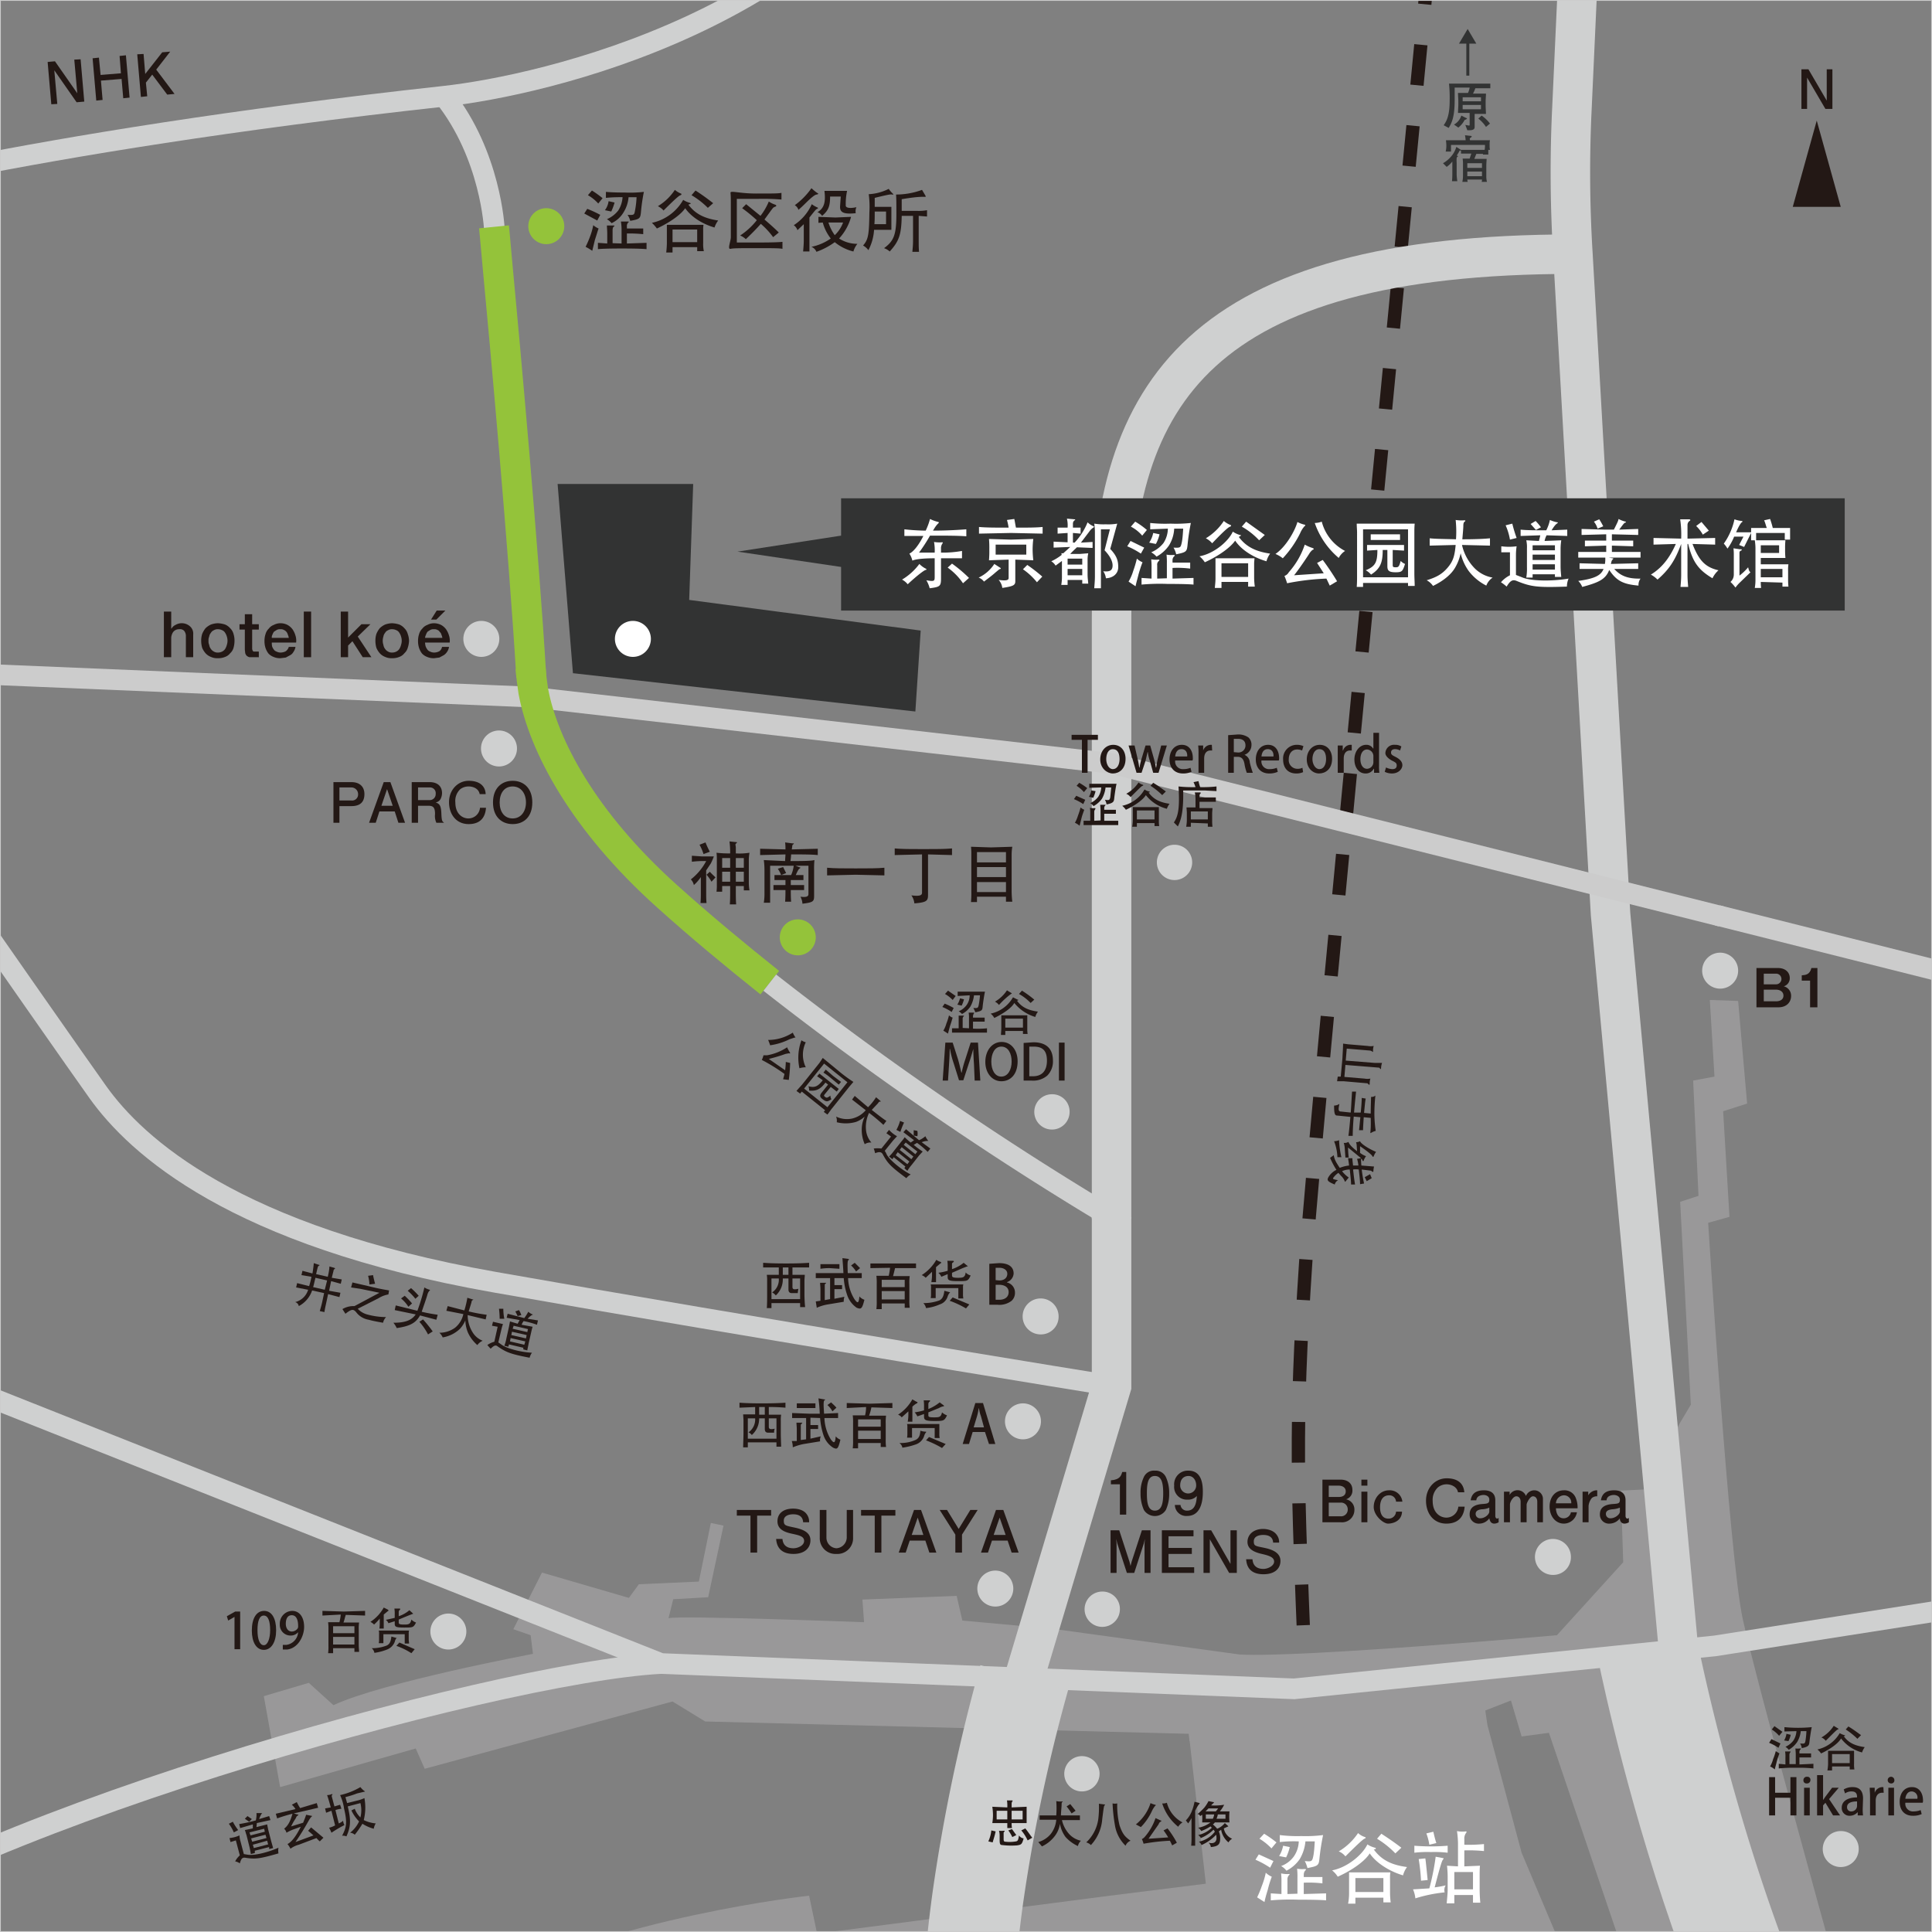 <svg xmlns="http://www.w3.org/2000/svg" xmlns:xlink="http://www.w3.org/1999/xlink" viewBox="0 0 580 580"><rect x="0" y="0" width="580" height="580" fill="#808080" stroke="none"/><defs><style>.cls-1,.cls-11,.cls-15,.cls-5,.cls-6,.cls-7,.cls-8,.cls-9{fill:none;}.cls-2{clip-path:url(#clip-path);}.cls-3{fill:#999899;}.cls-4{fill:#323333;}.cls-15,.cls-5{stroke:#ccc;}.cls-11,.cls-15,.cls-5,.cls-6,.cls-7,.cls-8,.cls-9{stroke-miterlimit:10;}.cls-5,.cls-8{stroke-width:6.2px;}.cls-6{stroke:#231815;stroke-width:3.99px;stroke-dasharray:12.21 12.21;}.cls-7,.cls-8,.cls-9{stroke:#cfd0d0;}.cls-7{stroke-width:11.86px;}.cls-9{stroke-width:27.37px;}.cls-10{fill:#fff;}.cls-11{stroke:#94c33a;stroke-width:9px;}.cls-12{fill:#cfd0d0;}.cls-13{fill:#94c33a;}.cls-14{fill:#231815;}.cls-15{stroke-width:0.5px;}</style><clipPath id="clip-path"><rect id="SVGID" class="cls-1" width="580" height="580"/></clipPath></defs><title>bus_cn</title><g id="地図"><g class="cls-2"><path id="渋谷駅" class="cls-3" d="M585.7,731.4h-8.1s-58.5-76.5-62.9-80.9S495.1,609,495.1,609L465,520.2l-8.2,1.1-3.2-10.8-7.7,3,.6,4.2-89.4,5-.2-2.2-145.2-3.7-9.8-6L127.5,531l-2.7-6.1L84.1,536.5l-4.9-27.3,13.5-4,7.4,6.7c14.8-6.9,59.9-15.4,59.9-15.4l-.7-5.6-5.2-1.8,8.6-17,26.1,7.6,3-4.1,18-.8,3.6-17.6,3.8.8-4.6,21.5-10.5.6-1.4,5.7c3.5-.9,58.7,1.2,58.7,1.2l-.5-6.8,28.3-1.1,1.7,7.4,27.3,2.5,56,7.7c18.5,1,95.2-5.8,95.2-5.8L487.3,469l-.7-21.5,7.9-.4,9.7-19.7,3.4-5.7-3.2-60.9,5.5-1.8-1.6-34.6,6.4-1.2-1.4-23,8.5.3,2.7,30.8-7.2,2.3,1.9,31.7-6.4,1.8s6.3,100.3,10.4,119S549,583,549,583l-43.5,22.8,17.1,45.1,7.5,2.3Z"/><path id="渋谷駅-2" data-name="渋谷駅" class="cls-3" d="M333.2,569.1l-87.9,11.4-2.4-11.4s-58.8,6.3-98.8,27.6-62.8,33.9-62.8,33.9l-8.2,8.2-86.7,27,1.1,11.1L-69.8,699l-3.3,19.4,13.2,15.2L78.4,692.1l-2.1-7.8,171.1-71.2v-8.8l51.7-6.6,18.1,22.8,36.7-2.4,38.1,78.5,15.7-2.3,6.2,13,25.9,16.1h10l38.5,58.1,14.8-6.2,24.7,41,15.1-15.4s-44.6-55.4-74.1-108.2l-29.5-52.8-11.7-30.5,28.8-7.3s3.5,7.3,4.8,7.3,15.6-5.8,15.6-5.8l-20-47.4L446,515.9l-89.1,4.6,5.1,45Z"/><g id="渋谷公園通りギャラリー"><polygon id="渋谷公園通りギャラリー-2" data-name="渋谷公園通りギャラリー" class="cls-4" points="206.9 180.1 208.1 145.3 167.4 145.3 172 202.1 274.8 213.6 276.4 189.3 206.9 180.1"/></g><line class="cls-5" x1="-65" y1="199.9" x2="160.4" y2="209.3"/><path class="cls-6" d="M433.5-59.5C428.1.3,394.9,334.6,392,378.7c-3.4,50.9-2.4,67.8-.3,120.7"/><path class="cls-7" d="M293.1,573.5l-1.2,9.8c-2.9,28.6-2.4,58.7,7.4,78.7s48.1,91.5,48.1,91.5"/><path class="cls-7" d="M472.4,76.3c-112.3,0-138.7,41.8-138.7,109V365.9"/><path class="cls-8" d="M-60.2,199.6S17.9,311.8,29.4,327.9s40.9,43.2,119,57S333.7,416,333.7,416"/><path class="cls-7" d="M333.7,365.4v50.7l-26.2,87.5s-10.6,37-15.4,74.5"/><polyline class="cls-8" points="-64.9 394.9 198.4 499.4 388.5 507 514.9 494.1 663 470.9"/><path class="cls-8" d="M133.3,28.9c14.1,17.7,15.1,39.8,15.1,39.8"/><path class="cls-8" d="M198.4,499.4c-50,2.6-219,50-263.3,89.8"/><path class="cls-7" d="M476.1-59.5l-4.2,92.1a398.3,398.3,0,0,0,.3,43.7l11.3,198.1,20.3,219.7s26,133.5,77.9,179.6"/><path class="cls-9" d="M307.5,503.6a513,513,0,0,0-14,66.5c-4.4,32.2-5.6,68.8,5.8,91.9,9.6,19.3,48.1,91.5,48.1,91.5"/><path class="cls-9" d="M492.9,494.1s26,133.5,77.9,179.6"/><path class="cls-10" d="M195.4,191.7a5.4,5.4,0,1,1-5.4-5.3,5.4,5.4,0,0,1,5.4,5.3"/><path class="cls-8" d="M-58.1,61S4.7,43,133.3,28.9c29.3-3.2,117.4-22.8,150.9-91"/><line class="cls-5" x1="515.6" y1="274.8" x2="662.9" y2="311.8"/><polyline class="cls-5" points="160.5 209.4 333.7 229.2 516.7 275.1"/><path class="cls-11" d="M148.3,68.1s.4,4,1,10.9c2.3,24.4,7.9,85.9,10.2,124.2"/><path class="cls-11" d="M159.3,200.6c.1,1.8.5,5,.8,6.9,3,16.2,14.9,38.9,40.2,61.6,10,9,20.4,17.6,30.8,25.9"/><path class="cls-8" d="M231.1,295a997.4,997.4,0,0,0,107,73.1"/><path class="cls-12" d="M149.9,191.7a5.4,5.4,0,1,1-5.4-5.3,5.4,5.4,0,0,1,5.4,5.3"/><path class="cls-12" d="M317.8,395.3a5.3,5.3,0,0,1-5.3,5.3,5.4,5.4,0,1,1,5.3-5.3"/><path class="cls-12" d="M312.5,426.6a5.4,5.4,0,1,1-5.3-5.3,5.4,5.4,0,0,1,5.3,5.3"/><path class="cls-12" d="M304.2,476.8a5.4,5.4,0,1,1-5.4-5.3,5.4,5.4,0,0,1,5.4,5.3"/><path class="cls-12" d="M336.2,483.1a5.3,5.3,0,0,1-5.3,5.3,5.3,5.3,0,0,1-5.3-5.3,5.3,5.3,0,0,1,5.3-5.3,5.2,5.2,0,0,1,5.3,5.3"/><path class="cls-12" d="M471.6,467.5a5.3,5.3,0,0,1-5.3,5.3,5.4,5.4,0,1,1,5.3-5.3"/><path class="cls-12" d="M521.8,291.3a5.4,5.4,0,1,1-5.3-5.3,5.4,5.4,0,0,1,5.3,5.3"/><path class="cls-12" d="M330.1,532.5a5.3,5.3,0,0,1-5.3,5.3,5.3,5.3,0,0,1,0-10.6,5.3,5.3,0,0,1,5.3,5.3"/><path class="cls-12" d="M140,489.7a5.4,5.4,0,1,1-5.4-5.3,5.4,5.4,0,0,1,5.4,5.3"/><path class="cls-13" d="M244.9,281.4a5.4,5.4,0,1,1-5.4-5.4,5.4,5.4,0,0,1,5.4,5.4"/><path class="cls-13" d="M169.4,67.8a5.4,5.4,0,1,1-5.4-5.3,5.4,5.4,0,0,1,5.4,5.3"/><g id="TSUTAYA"><polygon class="cls-14" points="227.3 455 227.3 466.1 225.3 466.1 225.3 455 221.2 455 221.2 453.3 231.5 453.3 231.5 455 227.3 455"/><path class="cls-14" d="M238.2,466.5c-4.7,0-5.1-3.3-5.2-4.5h1.9c.2,2.4,2,2.8,3.3,2.8s3.2-.8,3.2-2.2-1.5-1.7-3.8-2.2-4.2-1.4-4.2-3.7,1.7-3.8,4.7-3.8c.7,0,3,.1,4.1,1.7a3.7,3.7,0,0,1,.7,2.4h-1.8c-.1-2.1-1.8-2.4-3-2.4s-2.8.4-2.8,1.9.5,1.5,3.3,2.1,4.7,1.6,4.7,3.8-1.6,4.1-5.1,4.1"/><path class="cls-14" d="M251.1,466.5a4.7,4.7,0,0,1-5-4.9v-8.3h2v8.3a3.2,3.2,0,0,0,3,3.2,3.3,3.3,0,0,0,3.1-3.2v-8.3h1.9v8.3a4.7,4.7,0,0,1-5,4.9"/><polygon class="cls-14" points="264.6 455 264.6 466.1 262.6 466.1 262.6 455 258.5 455 258.5 453.3 268.8 453.3 268.8 455 264.6 455"/><path class="cls-14" d="M279,466.1l-1.2-3.6h-4.7l-1.2,3.6h-2.1l4.6-12.8h2.1l4.6,12.8Zm-3.5-10.5-1.8,5.2h3.5Z"/><polygon class="cls-14" points="288.8 460.7 288.8 466.1 286.8 466.1 286.8 460.7 282.1 453.3 284.3 453.3 287.8 459 291.3 453.3 293.5 453.3 288.8 460.7"/><path class="cls-14" d="M303.7,466.1l-1.2-3.6h-4.7l-1.2,3.6h-2.1l4.5-12.8h2.2l4.6,12.8Zm-3.6-10.5-1.8,5.2h3.6Z"/></g><g id="_109MENS" data-name="109MENS"><path class="cls-14" d="M336.2,454.7v-9.1h-2.7v-1.2c2.8-.2,3.1-1.5,3.4-2.5h1.2v12.8Z"/><path class="cls-14" d="M350,453.3a3.9,3.9,0,0,1-6.6,0,12,12,0,0,1-1-5,10.7,10.7,0,0,1,1-4.9,3.3,3.3,0,0,1,3.3-1.9,3.4,3.4,0,0,1,3.3,1.9,11.3,11.3,0,0,1,1,4.9,11.5,11.5,0,0,1-1,5m-3.3-10.2c-2.1,0-2.4,2.4-2.4,5.2s.3,5.2,2.4,5.2,2.5-2.3,2.5-5.2-.4-5.2-2.5-5.2"/><path class="cls-14" d="M356.4,455.1a3.4,3.4,0,0,1-3.7-3.3h1.7a1.9,1.9,0,0,0,2,1.7c2.5,0,2.8-2.7,2.9-4.4a3.5,3.5,0,0,1-2.8,1.1,3.8,3.8,0,0,1-4-4.2,4.1,4.1,0,0,1,4.3-4.5c4.2,0,4.3,4.6,4.3,6.4s-.2,7.2-4.7,7.2m.4-12c-1,0-2.5.5-2.5,2.9a2.4,2.4,0,1,0,4.8-.1c0-1.4-.8-2.8-2.3-2.8"/><polygon class="cls-14" points="343.6 472.2 343.6 463.4 343.7 462 343.4 463.3 340.5 472.2 338.3 472.2 335.4 463.3 335.1 462 335.2 463.4 335.2 472.2 333.4 472.2 333.4 459.4 336 459.4 339.1 468.9 339.4 470.1 339.7 468.9 342.8 459.4 345.4 459.4 345.4 472.2 343.6 472.2"/><polygon class="cls-14" points="348.8 472.2 348.8 459.4 358.3 459.4 358.3 461.2 350.8 461.2 350.8 464.7 357.8 464.7 357.8 466.5 350.8 466.5 350.8 470.5 358.5 470.5 358.5 472.2 348.8 472.2"/><polygon class="cls-14" points="369 472.2 363.2 462.1 363.2 472.2 361.3 472.2 361.3 459.4 363.6 459.4 369.4 469.5 369.4 459.4 371.3 459.4 371.3 472.2 369 472.2"/><path class="cls-14" d="M379.3,472.6c-4.7,0-5.1-3.2-5.2-4.5H376c.2,2.5,2,2.9,3.3,2.9s3.2-.9,3.2-2.2-1.5-1.8-3.7-2.3-4.3-1.4-4.3-3.6,1.8-3.9,4.7-3.9c.8,0,3,.2,4.1,1.8a3.5,3.5,0,0,1,.7,2.3h-1.8c-.1-2-1.8-2.3-3-2.3s-2.8.4-2.8,1.9.5,1.4,3.3,2,4.7,1.7,4.7,3.9-1.6,4-5.1,4"/></g><g id="NHK"><polygon class="cls-14" points="23 30.7 16.3 21.1 17.2 31.2 15.4 31.3 14.3 18.6 16.5 18.4 23.2 28 22.3 17.9 24.2 17.8 25.3 30.5 23 30.7"/><polygon class="cls-14" points="37 29.5 36.5 23.7 30.3 24.2 30.8 30 28.9 30.2 27.8 17.5 29.7 17.3 30.2 22.5 36.3 22 35.9 16.8 37.8 16.6 38.9 29.3 37 29.5"/><polygon class="cls-14" points="50.2 28.4 45.7 22.4 43.8 24.8 44.2 28.9 42.3 29.1 41.2 16.3 43.1 16.2 43.6 22.2 48.7 15.7 51.1 15.5 46.9 20.9 52.4 28.2 50.2 28.4"/></g><g id="PARCO"><path class="cls-14" d="M105.5,242h-3.6v5h-1.8V234.8h5.4c2.3,0,3.9,1.2,3.9,3.6s-1.3,3.6-3.9,3.6m-.1-5.6h-3.5v3.9h3.5a1.8,1.8,0,0,0,2.1-1.9,2,2,0,0,0-2.1-2"/><path class="cls-14" d="M119.6,247l-1.1-3.4h-4.6l-1.1,3.4h-2l4.4-12.2h2l4.4,12.2Zm-3.4-10.1-1.7,5h3.4Z"/><path class="cls-14" d="M131,247a4.9,4.9,0,0,1-.4-2.6c0-1.9-.5-2.5-1.9-2.5h-3.2V247h-1.9V234.8H129c2.4,0,3.7,1.3,3.7,3.3a4.1,4.1,0,0,1-.4,1.7,2.1,2.1,0,0,1-1.5,1.1c1.1.4,1.6.8,1.7,3.3s.3,2.3.8,2.8Zm-2-10.6h-3.5v3.8H129a1.8,1.8,0,0,0,1.8-1.9,1.7,1.7,0,0,0-1.8-1.9"/><path class="cls-14" d="M140.7,247.4c-3.7,0-5.9-2.9-5.9-6.6s2.7-6.4,5.9-6.4,5,1.5,5.1,4H144c-.3-1.7-2-2.3-3.3-2.3a4.1,4.1,0,0,0-2.5.8,4.8,4.8,0,0,0-1.5,4c0,3.5,2.2,4.8,3.9,4.8a3.5,3.5,0,0,0,3.5-3.2h1.8c-.1,1.1-.4,4.9-5.2,4.9"/><path class="cls-14" d="M153.9,247.4c-3.3,0-5.9-2.2-5.9-6.5s2.6-6.5,5.9-6.5,5.9,2.2,5.9,6.5-2.5,6.5-5.9,6.5m0-11.3c-2.5,0-3.9,2-3.9,4.8s1.4,4.8,3.9,4.8,4-2.1,4-4.8-1.5-4.8-4-4.8"/></g><g id="koe"><path class="cls-14" d="M49.2,183.6h2.2v5.1h.1a2.6,2.6,0,0,1,1.2-1.1,3.7,3.7,0,0,1,4.3.4,2.9,2.9,0,0,1,1,2.5v6.8H55.8v-6.2a2.5,2.5,0,0,0-.5-1.7,1.7,1.7,0,0,0-1.5-.5,2.2,2.2,0,0,0-1.7.7,2.6,2.6,0,0,0-.5.9,3,3,0,0,0-.2,1v5.8H49.2Z"/><path class="cls-14" d="M65.4,197.6a4.6,4.6,0,0,1-2.1-.4,4.2,4.2,0,0,1-1.6-1.1,6.2,6.2,0,0,1-1-1.6,7.6,7.6,0,0,1-.3-2.1,6.6,6.6,0,0,1,.3-2.1,6.9,6.9,0,0,1,1-1.7,5.7,5.7,0,0,1,1.6-1.1,6.5,6.5,0,0,1,2.1-.4,7.8,7.8,0,0,1,2.2.4,4.2,4.2,0,0,1,1.5,1.1,3.7,3.7,0,0,1,1,1.7,6.6,6.6,0,0,1,.3,2.1,7.6,7.6,0,0,1-.3,2.1,3.4,3.4,0,0,1-1,1.6,3.3,3.3,0,0,1-1.5,1.1A5.4,5.4,0,0,1,65.4,197.6Zm0-1.7a2.8,2.8,0,0,0,1.3-.3,2.4,2.4,0,0,0,.9-.8,4.3,4.3,0,0,0,.5-1.2,4,4,0,0,0,0-2.5,3.7,3.7,0,0,0-.5-1.1,1.8,1.8,0,0,0-.9-.8,2.8,2.8,0,0,0-1.3-.3,2.1,2.1,0,0,0-1.2.3,1.8,1.8,0,0,0-.9.8,2.2,2.2,0,0,0-.5,1.1,2.7,2.7,0,0,0-.2,1.3,2.5,2.5,0,0,0,.2,1.2,2.6,2.6,0,0,0,.5,1.2,2.4,2.4,0,0,0,.9.8A2.1,2.1,0,0,0,65.4,195.9Z"/><path class="cls-14" d="M71.9,187.4h1.6v-3h2.2v3h2V189h-2v5.9c.1.2.1.4.2.5s.1.2.3.2h1.5v1.7H74.9a1.9,1.9,0,0,1-.9-.5,2,2,0,0,1-.4-.8c0-.3-.1-.7-.1-1.1V189H71.9Z"/><path class="cls-14" d="M81.6,192.9a4.9,4.9,0,0,0,.1,1.2,4.1,4.1,0,0,0,.5.9,1.6,1.6,0,0,0,.8.6,2.7,2.7,0,0,0,1.2.3,3.4,3.4,0,0,0,1.6-.4,2.5,2.5,0,0,0,.9-1.3h2a3.4,3.4,0,0,1-.6,1.5,2.4,2.4,0,0,1-1,1l-1.3.7-1.6.2a4.9,4.9,0,0,1-2.1-.4,4,4,0,0,1-1.5-1,5.6,5.6,0,0,1-.9-1.7,6.6,6.6,0,0,1-.3-2.1,6.4,6.4,0,0,1,.3-2,3.7,3.7,0,0,1,1-1.7,3.3,3.3,0,0,1,1.5-1.1,4.2,4.2,0,0,1,2-.5,4.6,4.6,0,0,1,2.1.5,4.7,4.7,0,0,1,1.5,1.3,6.6,6.6,0,0,1,.9,1.9,5,5,0,0,1,.2,2.1Zm5.1-1.4a3.8,3.8,0,0,0-.3-1,2,2,0,0,0-.4-.8,2.1,2.1,0,0,0-.8-.6,1.8,1.8,0,0,0-1-.2,2,2,0,0,0-1.1.2l-.8.5a2.6,2.6,0,0,0-.5.9,1.6,1.6,0,0,0-.2,1Z"/><path class="cls-14" d="M91.2,183.6h2.2v13.7H91.2Z"/><path class="cls-14" d="M102.3,183.6h2.2v7.8l4-4h2.7l-3.8,3.7,4.1,6.2h-2.6l-3.1-4.8-1.3,1.3v3.5h-2.2Z"/><path class="cls-14" d="M117.7,197.6a4.6,4.6,0,0,1-2.1-.4,4.2,4.2,0,0,1-1.6-1.1,6.2,6.2,0,0,1-1-1.6,7.6,7.6,0,0,1-.3-2.1,6.6,6.6,0,0,1,.3-2.1,6.9,6.9,0,0,1,1-1.7,5.7,5.7,0,0,1,1.6-1.1,6.5,6.5,0,0,1,2.1-.4,7.8,7.8,0,0,1,2.2.4,4.2,4.2,0,0,1,1.5,1.1,3.7,3.7,0,0,1,1,1.7,6.5,6.5,0,0,1,.4,2.1,7.8,7.8,0,0,1-.4,2.1,3.4,3.4,0,0,1-1,1.6,3.3,3.3,0,0,1-1.5,1.1A5.4,5.4,0,0,1,117.7,197.6Zm0-1.7a2.8,2.8,0,0,0,1.3-.3,2.4,2.4,0,0,0,.9-.8,4.3,4.3,0,0,0,.5-1.2,4,4,0,0,0,0-2.5,3.7,3.7,0,0,0-.5-1.1,1.8,1.8,0,0,0-.9-.8,2.8,2.8,0,0,0-1.3-.3,2.1,2.1,0,0,0-1.2.3,1.8,1.8,0,0,0-.9.8,2.2,2.2,0,0,0-.5,1.1,4,4,0,0,0,0,2.5,2.6,2.6,0,0,0,.5,1.2,2.4,2.4,0,0,0,.9.8A2.1,2.1,0,0,0,117.7,195.9Z"/><path class="cls-14" d="M127.6,192.9a5,5,0,0,0,.2,1.2,4.1,4.1,0,0,0,.5.9,1.6,1.6,0,0,0,.8.6,2.7,2.7,0,0,0,1.2.3,3.4,3.4,0,0,0,1.6-.4,2,2,0,0,0,.8-1.3h2.1a3.4,3.4,0,0,1-.6,1.5,3.2,3.2,0,0,1-1,1l-1.3.7-1.6.2a4.9,4.9,0,0,1-2.1-.4,4,4,0,0,1-1.5-1,5.6,5.6,0,0,1-.9-1.7,6.6,6.6,0,0,1-.3-2.1,6.4,6.4,0,0,1,.3-2,3.7,3.7,0,0,1,1-1.7,3.3,3.3,0,0,1,1.5-1.1,4.2,4.2,0,0,1,2-.5,5,5,0,0,1,2.1.5,4.7,4.7,0,0,1,1.5,1.3,6.6,6.6,0,0,1,.9,1.9,5,5,0,0,1,.2,2.1Zm5.2-1.4a3.8,3.8,0,0,0-.3-1,1.4,1.4,0,0,0-.5-.8,1.3,1.3,0,0,0-.7-.6,1.8,1.8,0,0,0-1-.2,2,2,0,0,0-1.1.2l-.8.5a2.6,2.6,0,0,0-.5.9,2.9,2.9,0,0,0-.3,1Zm-1.7-8.2h2.6L131,186h-1.6Z"/></g><g id="B1"><path class="cls-14" d="M533.7,290.6c2.4,0,3.6,1.4,3.6,3a2.5,2.5,0,0,1-1.8,2.5,2.9,2.9,0,0,1,2.2,2.9c0,1.7-1.2,3.4-3.8,3.4h-6.6V290.6Zm-4.2,1.7v3.2h3.7a1.6,1.6,0,1,0,0-3.2Zm0,4.8v3.5h3.7c1,0,2.2-.4,2.2-1.7s-1.2-1.8-2.2-1.8Z"/><path class="cls-14" d="M545.6,302.4h-2.2v-8h-2.5v-1.6c1.2-.1,2.4-.2,2.9-2.2h1.8Z"/></g><g id="渋谷公園通りギャラリー-3" data-name="渋谷公園通りギャラリー"><polygon class="cls-4" points="553.8 183.3 252.5 183.3 252.5 170.2 221.4 165.6 252.5 160.8 252.5 149.6 553.8 149.6 553.8 183.3"/></g><path class="cls-14" d="M402.6,457H397V444.2h5.5c1.8,0,3.5.9,3.5,3.1a2.7,2.7,0,0,1-1.9,2.8,3.1,3.1,0,0,1,2.5,3.2A3.7,3.7,0,0,1,402.6,457Zm-.7-11h-3v3.4h3c1.2,0,2.1-.5,2.1-1.7S402.9,446,401.9,446Zm.5,5.1h-3.5v4.1h3.5a2,2,0,0,0,2.2-2.1A2,2,0,0,0,402.4,451.1Z"/><path class="cls-14" d="M408.7,446v-1.8h1.8V446Zm0,11v-9.2h1.8V457Z"/><path class="cls-14" d="M419.1,450.8a2,2,0,0,0-2.1-1.9c-1.3,0-2.7.8-2.7,3.6,0,.8.1,3.4,2.5,3.4a2.2,2.2,0,0,0,2.3-2.1h1.8c-.1,2.9-2.8,3.6-4.2,3.6s-4.3-2.4-4.3-5,1.9-5,4.6-5a3.8,3.8,0,0,1,4,3.4Z"/><path class="cls-14" d="M434.2,457.4c-3.8,0-6.1-3-6.1-6.9s2.8-6.7,6.2-6.7,5.1,1.6,5.3,4.2h-1.9c-.3-1.7-2.1-2.4-3.4-2.4a4.1,4.1,0,0,0-2.6.9,5.1,5.1,0,0,0-1.6,4.1c0,3.6,2.3,5,4.1,5a3.6,3.6,0,0,0,3.6-3.3h1.9C439.6,453.4,439.2,457.4,434.2,457.4Z"/><path class="cls-14" d="M448.6,457.4a1.3,1.3,0,0,1-1.2-.7,3.2,3.2,0,0,1-.3-.9,3.7,3.7,0,0,1-3,1.6,2.7,2.7,0,0,1-2.9-2.8c0-2.7,2.6-3,4-3.1s1.9-.2,1.9-1.3-1.1-1.4-1.7-1.4-2.1.2-2.2,1.6h-1.7c.2-1,.6-3,4-3,1.8,0,3.4.7,3.4,3v4.7c0,.4.2.8.6.8l.4-.2V457A2.7,2.7,0,0,1,448.6,457.4Zm-1.5-4.8a5.7,5.7,0,0,1-2.3.5c-.7.1-1.8.3-1.8,1.4a1.3,1.3,0,0,0,1.4,1.3c1.4,0,2.7-1.2,2.7-2Z"/><path class="cls-14" d="M461.5,457v-6.2c0-.8-.4-1.6-1.3-1.6s-1.9,2-1.9,2.5V457h-1.8v-6.2c0-.8-.4-1.6-1.3-1.6s-1.9,1.6-1.9,2.5V457h-1.8v-9.2h1.7v1a2.7,2.7,0,0,1,4.9.3,2.7,2.7,0,0,1,2.5-1.7,2.6,2.6,0,0,1,2.6,2.4V457Z"/><path class="cls-14" d="M467.1,452.8c0,.7.3,3,2.3,3a2.2,2.2,0,0,0,2.2-1.8h1.8a4,4,0,0,1-3.9,3.4c-2.5,0-4.3-2.2-4.3-5.1s1.7-4.9,4.3-4.9a3.6,3.6,0,0,1,3.6,2.4,7.7,7.7,0,0,1,.5,3Zm2.4-3.9a2.5,2.5,0,0,0-2.4,2.4h4.6A2.2,2.2,0,0,0,469.5,448.9Z"/><path class="cls-14" d="M477.9,449.7a4.3,4.3,0,0,0-1,2.4V457h-1.8v-9.2h1.7v1.1a3.1,3.1,0,0,1,2.4-1.5h.3v1.8A2.4,2.4,0,0,0,477.9,449.7Z"/><path class="cls-14" d="M487.7,457.4a1.3,1.3,0,0,1-1.2-.7,1.5,1.5,0,0,1-.2-.9,3.9,3.9,0,0,1-3.1,1.6,2.7,2.7,0,0,1-2.9-2.8c0-2.7,2.6-3,4.1-3.1s1.9-.2,1.9-1.3-1.2-1.4-1.8-1.4-2.1.2-2.2,1.6h-1.7c.2-1,.6-3,4-3,1.8,0,3.4.7,3.4,3v4.7c0,.4.2.8.6.8l.4-.2V457A2.7,2.7,0,0,1,487.7,457.4Zm-1.4-4.8a7,7,0,0,1-2.3.5c-.8.1-1.9.3-1.9,1.4a1.3,1.3,0,0,0,1.4,1.3c1.4,0,2.8-1.2,2.8-2Z"/><path class="cls-10" d="M272.5,175.4a5.5,5.5,0,0,0-1.7-1.4,17.9,17.9,0,0,0,5.2-4.7,7.2,7.2,0,0,0,1.9,1.4c.3.1.3.4,0,.4S275.6,172.5,272.5,175.4Zm-1-14.5v-2a61.8,61.8,0,0,0,6.4.4,20.1,20.1,0,0,0,1.3-3.5,10.6,10.6,0,0,0,2.5.9c.2.1.2.2,0,.4s-.7.6-1.6,2.2c3.9,0,7.5-.2,10-.4V161c-2.6-.2-6.3-.2-10.9-.2a51,51,0,0,1-3.3,5.1h4.7a13.8,13.8,0,0,0-.2-3.2,9.9,9.9,0,0,0,2.4.1c.3,0,.3.1.1.4a2.5,2.5,0,0,0-.4,1.6v1.1a33.4,33.4,0,0,0,6.3-.5v2.2h-6.3v6c0,2.4-.3,2.6-3.4,3a9.5,9.5,0,0,0-1-2.4c2.3.4,2.5.3,2.5-1v-5.6c-3.8,0-5.8.3-6.7.7a6.4,6.4,0,0,0-.9-2.1c1.3-.6,2.9-2.7,4.2-5.3Zm17.6,14.2a18.7,18.7,0,0,0-4.6-4.7l1.3-1.2a41.5,41.5,0,0,1,5.1,4.3Z"/><path class="cls-10" d="M300,170.9l-1.2,1c-1,.9-2.1,1.7-3.4,2.7a3.5,3.5,0,0,0-1.6-1.2,11.4,11.4,0,0,0,4.7-4.1l1.7,1.1C300.6,170.6,300.5,170.8,300,170.9Zm2.3-14.8,2.2-.3c.2.9.3,1.7.5,2.6,3.5,0,6,0,8-.2v2l-9.5-.2-9.6.2v-2c2.2.2,5,.2,8.9.2A18.9,18.9,0,0,0,302.3,156.1Zm2.5,18.4c0,1.2-.6,1.5-3.9,2a4.3,4.3,0,0,0-1.1-2.4c2.3.3,3,.1,3-.6V168l-5.9.2a31.1,31.1,0,0,0,.1-3.2,30.1,30.1,0,0,0-.1-3.2l6.6.2,6.7-.2a27.3,27.3,0,0,0-.2,3.2,30.5,30.5,0,0,0,.2,3.2l-5.4-.2Zm-5.9-8h9.2v-3h-9.2Zm12.4,8.3a20,20,0,0,0-4.2-3.9l1.3-1.3a47.4,47.4,0,0,1,4.5,3.5Z"/><path class="cls-10" d="M324.4,158.4v1.8l-2.3-.2v2.9h.5a19.6,19.6,0,0,0,3.9-6.1,5.7,5.7,0,0,0,1.8,1.2c.2.1.2.2-.1.4a4.4,4.4,0,0,0-1.2,1.2l-2.5,3.3,3.5-.2v1.8l-4.7-.2c-.7.7-1.4,1.3-2,2h2.9l2.5-.2a8.8,8.8,0,0,0-.2,2v4.3c0,1,.1,1.6.2,2.8h-1.8v-1.1h-4.4v1.5h-1.9a14.2,14.2,0,0,0,.2-2.8v-4.4l-1.9,1.4a4,4,0,0,0-1.3-1.3,15.3,15.3,0,0,0,3.1-1.9.7.7,0,0,0-.1-.5h.6l2.1-1.9-5,.2v-1.8l4.2.2V160l-3,.2v-1.8h3a9.1,9.1,0,0,0-.2-2.7l2.3.2q.4,0,0,.3a1.2,1.2,0,0,0-.5,1v1.2Zm.5,9.3h-4.4v1.8h4.4Zm-4.4,5h4.4v-1.9h-4.4Zm11.5.9a4.6,4.6,0,0,0-.8-2.1c1.9.2,2.7-.2,2.8-1.5s-.6-2.9-2.4-4.8l1.6-6.3h-2.7v17.7h-2c.1-1.4.2-2.3.2-3.6V159.5a17.9,17.9,0,0,0-.2-2.3,17.8,17.8,0,0,0,3.5.2,15.3,15.3,0,0,0,3.4-.2l-2.1,7.6c2.1,2.2,2.4,3.7,2.4,5.5S334.3,173.5,332,173.6Z"/><path class="cls-10" d="M342.5,166.2a23.2,23.2,0,0,0-4.1-2.2l1-1.6,4.1,2Zm-.7,6.2c-.3,1.3-.6,2.2-.9,3.6l-2.1-1.4a13.9,13.9,0,0,0,1.4-3.2,32.5,32.5,0,0,0,1.1-3.7,5.6,5.6,0,0,0,1.7,1.1Q342.5,170,341.8,172.4Zm1.1-11.6a11.3,11.3,0,0,0-3.4-2.7l1.3-1.5a24.1,24.1,0,0,1,3.5,2.5Zm7.4,12.8v-4.4a21,21,0,0,0-.1-2.7,7.7,7.7,0,0,0,2.1.1c.4,0,.5.2.2.4a1.6,1.6,0,0,0-.5,1.3v.6h5.3v1.8a30,30,0,0,0-5.3-.2v3.2l6.3-.2v2c-.9-.1-3.2-.2-7.8-.2a60.2,60.2,0,0,0-7.8.2v-2l3,.2v-3.2a19.3,19.3,0,0,0-.1-2.6,7.2,7.2,0,0,0,2.1.1c.4,0,.5.1.2.4a1.4,1.4,0,0,0-.5,1.3v4ZM347,163.3l-2-.4a8.1,8.1,0,0,0,1.2-2.9l1.9.4A11,11,0,0,1,347,163.3Zm-1.7-4.4V157a42.4,42.4,0,0,0,6.1.2,41.6,41.6,0,0,0,6.1-.2,63.2,63.2,0,0,0-1,6.7c-.2,1.9-.4,2.1-3.4,2.7a7,7,0,0,0-.8-2c2,.1,2.1,0,2.4-1.2s.4-2.8.5-4.5h-2.7a10.5,10.5,0,0,1-1.6,5.1,10.8,10.8,0,0,1-3.7,3.3,6.5,6.5,0,0,0-1.6-1.3,9.1,9.1,0,0,0,3.7-2.8,8.1,8.1,0,0,0,1.3-4.3Z"/><path class="cls-10" d="M361.7,168.8a8.6,8.6,0,0,0-1.6-1.8c4.4-.8,8.7-4.5,10-7.4a7.7,7.7,0,0,0,2.1,1c.4,0,.5.2,0,.4l-.3.2c2.3,3.1,5.3,4.4,9.4,5a7,7,0,0,0-1.1,2.3c-4.1-1.2-7.6-3.5-9.4-6.2C369.6,164.1,366.3,166.7,361.7,168.8Zm7.6-10.7c-.4.1-1.5.9-5.4,5a6.2,6.2,0,0,0-1.9-1.5,16.9,16.9,0,0,0,5.4-5.2,6.7,6.7,0,0,0,2,1.2C369.7,157.7,369.6,158,369.3,158.1Zm-2.6,18.4h-2c.1-1.1.2-1.9.2-2.9v-6h11.7c0,.5-.1,1-.1,1.6v4.3a22.8,22.8,0,0,0,.2,2.6h-2v-1.4h-8Zm8-7.4h-8v4.1h8Zm3.3-6.9a21.8,21.8,0,0,0-5.2-4.1l1.3-1.5,5.6,4Z"/><path class="cls-10" d="M391.6,158a7.7,7.7,0,0,0-1.3,2.1,31,31,0,0,1-5.2,7.5,9.1,9.1,0,0,0-2.2-1.3c3.1-2.1,5.8-6.8,6.6-9.6a8,8,0,0,0,2.1.8C392,157.6,391.9,157.8,391.6,158Zm3.8,11,1.7-.9c1.5,2,3.1,4.4,4.3,6.4l-2.2,1.3-1-2.1a73.7,73.7,0,0,0-11.8,1.4,19.5,19.5,0,0,0-.8-2.2,2.4,2.4,0,0,0,1.3-1.1,23.8,23.8,0,0,0,4.8-8.3,12.1,12.1,0,0,0,2.3,1q.8.3,0,.6a4.6,4.6,0,0,0-1,1.2c-1.1,1.7-3,4.5-4.5,6.4l8.9-.6Zm6.5-1.5a23.9,23.9,0,0,1-7.2-10.5,6,6,0,0,0,2.1-.4,13.8,13.8,0,0,0,7,8.8A5.5,5.5,0,0,0,401.9,167.5Z"/><path class="cls-10" d="M409.2,175v1.2h-1.9c.1-1.2.1-2.4.1-3.7V159.9c0-.9-.1-1.7-.1-2.7h17.4c-.1,1.1-.1,1.9-.1,2.7v12.3c0,1.3.1,2.5.1,3.7h-2V175Zm13.5-1.7V158.9H409.2v14.4Zm-12.3-8v-1.7h11.1v1.7l-3.4-.2v4.4c0,.7.1.8.9.8s1-.1,1.5-1.9a3.8,3.8,0,0,0,1.3.9c-.7,2.2-.9,2.5-2.8,2.5s-2.5-.4-2.5-1.8v-4.9h-1.4c0,3.8-.7,5.6-3.5,7.4a5.3,5.3,0,0,0-1.6-1.3c2.9-1.2,3.5-2.4,3.5-6.1Zm5.5-3.2h-4.4v-1.7h8.8v1.7Z"/><path class="cls-10" d="M436.9,170.3c-1.1,2-3.4,4-6.7,5.6a5.3,5.3,0,0,0-1.9-1.7c2.9-.9,4.6-1.8,6.3-3.8s2.1-3.6,2.4-6.8l-7.8.2v-2.2c1.9.2,4.5.2,7.9.3a33.2,33.2,0,0,0-.1-5.8,11.7,11.7,0,0,0,2.6.1c.4,0,.4.2.1.4s-.4.6-.4,1.3-.2,2.9-.3,4c3.6,0,6.3-.1,8.3-.3v2.2l-8.4-.2a14.6,14.6,0,0,0,3.9,7.1,10,10,0,0,0,5.3,2.7,5,5,0,0,0-1.9,2.4,15.4,15.4,0,0,1-5.3-4.4,15.3,15.3,0,0,1-2.4-5.3A14.7,14.7,0,0,1,436.9,170.3Z"/><path class="cls-10" d="M456.9,173.3c2.4,1.1,8.6,1.3,14,.4a6,6,0,0,0-.5,2.4c-8.8.3-10.7.1-15.1-1.7-1.2-.5-1.9-.1-3,1.7a12.6,12.6,0,0,0-1.7-1.3,8.6,8.6,0,0,1,2.7-2.1v-6.9h-2.6V164a17.7,17.7,0,0,0,4.6,0,17.2,17.2,0,0,0-.2,2.6v6ZM453.3,162a18,18,0,0,0-1.3-4.3l2-.5a41.4,41.4,0,0,0,1.3,4.3Zm15.4.2a19.4,19.4,0,0,0-.2,2.4V170c0,1.1.1,2.1.2,3.2h-1.9v-.8h-6.7v1h-1.9a16.2,16.2,0,0,0,.2-3.2v-5.6a9.3,9.3,0,0,0-.2-2.4l3.8.2c.1-.5.3-1.1.4-1.7l-5.9.2V159c1.9.2,4.2.2,7.7.2a12.5,12.5,0,0,0,1.1-3.1,9.4,9.4,0,0,0,2.2.7c.2,0,.3.1,0,.3s-.8.6-1.7,2.1l4.7-.2v1.9l-6.2-.2a5.8,5.8,0,0,0-.6,1.7Zm-7.6-3.1-1.6-1.8,1.5-.9a14.6,14.6,0,0,1,1.6,1.9Zm5.7,4.6h-6.7v1.5h6.7Zm-6.7,4.4h6.7v-1.6h-6.7Zm6.7,1.3h-6.7V171h6.7Z"/><path class="cls-10" d="M475,176.2a5.2,5.2,0,0,0-1.2-1.8c4.9-.7,6.8-1.6,7.6-3.6h-7.2v-1.7l7.6.2a8,8,0,0,0,.1-2.1l2.2.4c.3,0,.3.1,0,.4s-.3.5-.5,1.3l8.2-.2v1.7h-7.2c1.8,2,4,3,7.9,2.9a3.1,3.1,0,0,0-.6,2.1c-4.6-.4-6.6-1.4-8.8-4.7C482,174,479.8,174.9,475,176.2Zm10.9-20.4a8.4,8.4,0,0,0,2.1.8c.2.1.2.2-.1.3s-.4.2-1.8,2.1l5.7-.2v1.8l-7.9-.2v1.9h6.4v1.7l-6.4-.2v1.9h8.6v1.7H473.8v-1.7h8.4v-1.9l-6.4.2v-1.7h6.4v-1.9l-7.4.2v-1.8l7,.2h2.7C485.6,156.8,485.8,156.4,485.9,155.8Zm-6.3,2.9a6.1,6.1,0,0,0-1.1-2.1l1.6-.7a19.6,19.6,0,0,1,1.2,2.1Z"/><path class="cls-10" d="M504.7,163.3c-1.9,5.2-3.8,7.8-7.1,10.7a8.6,8.6,0,0,0-2-1.5c3.1-1.9,5.5-4.7,7.5-9.2l-6.7.2v-2l8.3.2a31.5,31.5,0,0,0-.3-5.8H507c.5,0,.6.3.2.5a1.5,1.5,0,0,0-.6,1.1v4.2l8.3-.2v2l-6.8-.2c1.9,4.9,3.8,7,7.8,7.9a7.5,7.5,0,0,0-1.8,2.4c-4.4-2.6-6-5.1-7.3-10.3h-.2v9.2c0,1.5.1,2.4.2,3.7h-2.3c.1-1.3.2-2.2.2-3.7v-9.2Zm6.5-2.8a11.3,11.3,0,0,0-2-2.6l1.6-1.2,2.2,2.6Z"/><path class="cls-10" d="M529.6,156.2l1.8-.4a27.6,27.6,0,0,1,.8,2.7h5.2v3.5h-1.6v-2h-8.6v2.2h-1.5V160l-2.1,4.2-1.5-.6,1.3-2.5h-2.8a16.2,16.2,0,0,1-2,3.6,8.3,8.3,0,0,0-1.1-1.5,19.7,19.7,0,0,0,3.2-7.3,8.7,8.7,0,0,0,2.2.5c.3.1.3.2,0,.4s-1,1.3-1.7,3h4.5v-1.3h4.7C530.1,157.7,529.9,156.8,529.6,156.2Zm-6.9,9.1a.6.6,0,0,0-.5.6v6.9a15.5,15.5,0,0,0,2.6-2.5c.2.8.3,1.2.7,1.5l-3.1,3a10,10,0,0,0-1.4,1.6,12.2,12.2,0,0,0-1.5-1.7,2.9,2.9,0,0,0,1-2.2v-5.8a15.5,15.5,0,0,0-.1-2.1l2,.3C523,164.8,523,165.1,522.7,165.3Zm5.9,9.4a12.1,12.1,0,0,0,.1,1.8h-1.9a14.2,14.2,0,0,0,.2-2.7V165a16,16,0,0,0-.2-2.8H536a21.7,21.7,0,0,0-.1,2.6,23.5,23.5,0,0,0,.1,2.7h-7.4v1.9h8.3a10.4,10.4,0,0,0-.1,2v2.5a19.4,19.4,0,0,0,.1,2.2h-1.8v-1.2Zm5.5-8.7v-2.3h-5.5V166Zm1,7.3v-2.5h-6.5v2.5Z"/><path class="cls-10" d="M381.3,560.7a27,27,0,0,0-4.4-2.4l1-1.6,4.4,2Zm-.7,6.6c-.4,1.3-.7,2.3-1,3.7l-2.2-1.4a29.5,29.5,0,0,0,1.4-3.4,23.4,23.4,0,0,0,1.2-4,5.7,5.7,0,0,0,1.8,1.2A32,32,0,0,0,380.6,567.3Zm1.1-12.4a17,17,0,0,0-3.6-2.9l1.4-1.5a34.7,34.7,0,0,1,3.7,2.6Zm7.8,13.6v-4.7a21.8,21.8,0,0,0-.1-2.8,8.8,8.8,0,0,0,2.2.1c.5,0,.6.1.3.4s-.5.7-.5,1.4v.6H397v1.9a34.4,34.4,0,0,0-5.6-.2v3.4l6.7-.2v2.1c-1-.1-3.5-.2-8.3-.2a67.5,67.5,0,0,0-8.3.2v-2.1l3.2.2v-3.4a22.7,22.7,0,0,0-.1-2.8,7.8,7.8,0,0,0,2.2.2c.4,0,.5.1.2.3a1.8,1.8,0,0,0-.5,1.4v4.3Zm-3.4-10.9-2.1-.4a9.1,9.1,0,0,0,1.2-3.1l2,.4A14.2,14.2,0,0,1,386.1,557.6Zm-1.9-4.6v-2.1a43,43,0,0,0,6.5.3,41.2,41.2,0,0,0,6.5-.3,70.6,70.6,0,0,0-1.1,7.1c-.2,2-.4,2.2-3.6,2.8a9,9,0,0,0-.8-2.1c2,.2,2.2.1,2.5-1.2s.4-3,.5-4.7h-2.8a12.6,12.6,0,0,1-1.7,5.3,10.7,10.7,0,0,1-4,3.5,5.4,5.4,0,0,0-1.6-1.4,8.1,8.1,0,0,0,3.9-3,8.4,8.4,0,0,0,1.4-4.4A37.5,37.5,0,0,0,384.2,553Z"/><path class="cls-10" d="M401.6,563.4a7.5,7.5,0,0,0-1.7-1.9c4.7-.9,9.2-4.8,10.6-7.8a7.3,7.3,0,0,0,2.3,1c.3.1.4.3-.1.5h-.3c2.5,3.4,5.6,4.7,10,5.3a7.2,7.2,0,0,0-1.2,2.5c-4.3-1.3-8.1-3.8-10-6.6C410,558.4,406.5,561.2,401.6,563.4Zm8-11.4c-.4.2-1.5,1.1-5.7,5.3a4.8,4.8,0,0,0-2-1.5,18.2,18.2,0,0,0,5.8-5.5,5.2,5.2,0,0,0,2.1,1.2C410.1,551.6,410,551.9,409.6,552Zm-2.7,19.5h-2.2a16,16,0,0,0,.3-3v-6.4h12.4a9.7,9.7,0,0,0-.1,1.8v4.5a22.8,22.8,0,0,0,.2,2.7h-2.2v-1.4h-8.4Zm8.4-7.7h-8.4V568h8.4Zm3.6-7.4a27.2,27.2,0,0,0-5.5-4.4l1.3-1.5c2.3,1.5,3.9,2.6,6,4.2Z"/><path class="cls-10" d="M431,557.4l2.1.4c.3,0,.4.1,0,.6s-1.7,5.5-2.4,8.2a27.9,27.9,0,0,0,3.3-.6,2.6,2.6,0,0,0-.3,2.1,44.1,44.1,0,0,0-8.8,1.8,9,9,0,0,0-.7-2.7l4.9-.3A73,73,0,0,0,431,557.4Zm-1.4-1.4a33.4,33.4,0,0,0-5,.2v-2.1a62.6,62.6,0,0,0,10,0v2.1A33.4,33.4,0,0,0,429.6,556Zm-3,8.6a56.3,56.3,0,0,0-.7-6.5l2-.2c.2,1.4.5,4.7.7,6.5Zm2.5-10.8a16.9,16.9,0,0,0-.9-3.4l2.1-.5c.2.9.5,2.2.9,3.4Zm7.5,17.6h-2.3c.1-1.1.3-2.9.3-4.1v-3.7a30.1,30.1,0,0,0-.2-3.5l3.3.2v-7a30.5,30.5,0,0,0-.3-3.6,7.8,7.8,0,0,0,2.6.1c.3,0,.4.1.1.5a2.8,2.8,0,0,0-.5,1.8v1.7a46.6,46.6,0,0,0,5.9-.2v2.1a46.6,46.6,0,0,0-5.9-.2v4.8l4.7-.2c-.1.9-.1,2.1-.1,3.5V567c0,1.6.1,3.2.2,4.2h-2.2v-2.3h-5.6Zm5.6-9.4h-5.6v5.2h5.6Z"/><path class="cls-14" d="M533.9,524.7a15.1,15.1,0,0,0-2.8-1.5l.7-1.1,2.7,1.3Zm-.5,4.1c-.2.9-.4,1.5-.6,2.4a5.5,5.5,0,0,0-1.4-.9,9.1,9.1,0,0,0,.9-2.2,16.9,16.9,0,0,0,.8-2.4l1.1.7A21.8,21.8,0,0,0,533.4,528.8Zm.7-7.7a10,10,0,0,0-2.2-1.9l.8-1,2.4,1.7Zm5,8.5v-3c0-.6-.1-1.4-.1-1.7a6.5,6.5,0,0,0,1.4,0c.3,0,.3.1.1.3a1,1,0,0,0-.3.8v.4h3.5v1.2h-3.5v2.1l4.2-.2v1.4a40.1,40.1,0,0,0-5.2-.2,41.4,41.4,0,0,0-5.2.2v-1.4l2,.2v-2.1a9.2,9.2,0,0,0-.1-1.8h1.4c.3,0,.3.1.2.2a1.2,1.2,0,0,0-.3.9v2.7Zm-2.2-6.9-1.3-.2a5.3,5.3,0,0,0,.7-2l1.3.3A8.4,8.4,0,0,1,536.9,522.7Zm-1.2-2.9v-1.3a42.1,42.1,0,0,0,8.2,0c-.2.8-.6,3.5-.7,4.5s-.3,1.4-2.3,1.8a3.4,3.4,0,0,0-.5-1.4c1.3.1,1.4.1,1.6-.7a25.3,25.3,0,0,0,.3-3h-1.7a7.8,7.8,0,0,1-1.1,3.3,8,8,0,0,1-2.5,2.3,4.1,4.1,0,0,0-1-.9,6.1,6.1,0,0,0,2.4-1.9,5.7,5.7,0,0,0,.9-2.8Z"/><path class="cls-14" d="M546.7,526.4a6,6,0,0,0-1.1-1.2,10.4,10.4,0,0,0,6.7-4.9,5.3,5.3,0,0,0,1.4.6c.2,0,.3.2,0,.3h-.2c1.5,2.1,3.5,2.9,6.3,3.3a6,6,0,0,0-.8,1.6,11.7,11.7,0,0,1-6.3-4.2C552,523.2,549.7,525,546.7,526.4Zm5-7.2c-.3.1-.9.7-3.6,3.4a3.1,3.1,0,0,0-1.3-1,10.5,10.5,0,0,0,3.7-3.5l1.3.8C552,519,552,519.1,551.7,519.2ZM550,531.5h-1.4a13.7,13.7,0,0,0,.2-1.9v-4h7.8v3.9a9.1,9.1,0,0,0,.1,1.7h-1.4v-.9H550Zm5.3-4.9H550v2.7h5.3Zm2.3-4.6a21.5,21.5,0,0,0-3.5-2.8l.8-.9c1.5.9,2.4,1.6,3.8,2.6Z"/><path class="cls-14" d="M539.3,545h-1.8v-5.3h-4.6V545h-1.8V533.5h1.8v4.7h4.6v-4.7h1.8Z"/><path class="cls-14" d="M542.4,535.4a.9.9,0,0,1-1-1,1,1,0,0,1,1.1-1,.9.9,0,0,1,1,1A1,1,0,0,1,542.4,535.4Zm.9,9.6h-1.7v-8.3h1.7Z"/><path class="cls-14" d="M552.4,545h-2.1l-2.3-3.8-.7.8v3h-1.8V532.9h1.8v7.5h0l.6-.9,2.1-2.8h2l-2.9,3.4Z"/><path class="cls-14" d="M559.2,543a12.7,12.7,0,0,0,.1,2h-1.6v-1h0a3.1,3.1,0,0,1-2.4,1.1,2.3,2.3,0,0,1-2.4-2.4c0-2,1.8-3.1,4.6-3.1,0-.6,0-1.8-1.6-1.8a3.2,3.2,0,0,0-2,.6l-.4-1.2a5.1,5.1,0,0,1,2.7-.7c2.4,0,3.1,1.6,3.1,3.4Zm-1.7-2.2c-1.4,0-3,.3-3,1.7a1.2,1.2,0,0,0,1.3,1.3,1.7,1.7,0,0,0,1.7-1.6Z"/><path class="cls-14" d="M565.5,538.2H565c-1.2,0-1.9.9-1.9,2.4V545h-1.7v-5.8c0-.9-.1-1.7-.1-2.5h1.5v1.5h0a2.5,2.5,0,0,1,2.2-1.7h.4Z"/><path class="cls-14" d="M567.7,535.4a1,1,0,1,1,1-1A.9.9,0,0,1,567.7,535.4Zm.9,9.6h-1.7v-8.3h1.7Z"/><path class="cls-14" d="M576.9,544.6a6.2,6.2,0,0,1-2.7.5c-2.4,0-3.9-1.6-3.9-4.2s1.4-4.4,3.7-4.4,3.3,2,3.3,4a1.5,1.5,0,0,1-.1.7H572a2.3,2.3,0,0,0,2.5,2.6,6,6,0,0,0,2.1-.4Zm-1.3-4.6a1.8,1.8,0,0,0-1.7-2.2c-1.3,0-1.8,1.2-1.9,2.2Z"/><path class="cls-14" d="M403,317.8c.1-2.1.2-3.3.2-4.5l1.5.2,5.9.5a5.1,5.1,0,0,0,1.8,0,4.4,4.4,0,0,0-.2,1.6c0,.2-.2.3-.3,0l-.5-.2-7.1-.6-.3,3.6,8.8.7h2.1a5.5,5.5,0,0,0-.3,1.6c0,.3-.2.3-.3.1a.5.5,0,0,0-.5-.3l-9.9-.8-.3,3.6,6,.5a5,5,0,0,0,1.8,0,4.7,4.7,0,0,0-.2,1.6c0,.3-.2.3-.4.1s-.2-.3-.5-.3l-6.9-.6h-2l.2-1.4h.9Z"/><path class="cls-14" d="M411.6,329.3a1.8,1.8,0,0,0,1.3-.4,52.8,52.8,0,0,0-.3,5.7,37.4,37.4,0,0,0,.4,4.9,4.8,4.8,0,0,0-1.4.6c-.2.1-.2.1-.2-.2s.2-1.1.1-4.3l-2.1-.2c-.1,1.7-.2,3-.2,3.9H408c.1-.9.2-2.2.4-3.9l-2-.2c-.2,2.3-.3,4.5-.3,5.8h-1.3c.2-1.3.4-3.5.6-5.7l-3.9-.4c-.7,0-1-.3-1-3a3,3,0,0,0,1.6-.5c-.4,1.9-.3,2.3.6,2.3l2.8.3c.2-2.6.3-5.2.4-6.3h1.2c-.1,1.1-.4,3.7-.6,6.3h2c.2-1.9.3-3.5.3-4.4l1.2.2c-.2.9-.3,2.4-.5,4.3l2,.2C411.5,332.2,411.6,330.2,411.6,329.3Z"/><path class="cls-14" d="M407.3,344.1a3.7,3.7,0,0,0-.2-1.2,2.7,2.7,0,0,0,1.2-.3c.2.7,2.4,2.2,4.8,3.2a5.6,5.6,0,0,0-.7,1.3c-.1.3-.3.2-.4,0s-.5-.8-3.7-3v2a6.8,6.8,0,0,0,1.8,1,4.2,4.2,0,0,0-.7,1.3c-.1.3-.3.2-.4-.1s-.1-.2-.4-.5a17,17,0,0,0,.1,2.1l3.8.3a6.8,6.8,0,0,0-.2,1.4c0,.2-.2.3-.4.1s-.4-.3-.7-.3l-2.4-.3c.2,1.7.5,3.3.7,4.2l-1.2.2c0-1-.2-2.8-.4-4.4a4.8,4.8,0,0,0-1.7,0c.2,1.7.4,3.5.6,4.5h-1.2c0-1-.2-2.8-.4-4.5a5.2,5.2,0,0,0-2.3.5,8.9,8.9,0,0,0,2,1.9l-.9,1.1c-.1.2-.3.2-.3,0a4.4,4.4,0,0,0-1.1-1.6l-.8-.9a5.7,5.7,0,0,0-1.4,1.3c-.4.5-.4.6,1.3.9a2,2,0,0,0-1,1.3c-2.2-.9-2.4-1.3-1.9-2.2a5.6,5.6,0,0,1,2.4-2.2,24.7,24.7,0,0,1-1.9-3.6l1.1-.8c.2,1.1.4,1.7,1.8,3.8a10.4,10.4,0,0,1,2.8-.7c-.1-1-.2-1.5-.3-2.2H406c0,.7.1,1.2.2,2.2h1.6a10.1,10.1,0,0,0-.4-2l1.2-.2-3.9-3.2a25.1,25.1,0,0,0,.2,3h-1l-.2-2.8a6.2,6.2,0,0,0-.3-1.6,2.1,2.1,0,0,0,1.4-.3c.3.7.7,1.3,2.6,2.8Zm-5.8,3.3a14.6,14.6,0,0,0-1-4.8,4.4,4.4,0,0,0,1.5-.3,26.7,26.7,0,0,0,.7,5.1Zm8.2,6,1.6-.9.5,1.2-1.5.9Z"/><path class="cls-14" d="M329.6,222.1h-3.1V232h-1.7v-9.9h-3.1v-1.5h7.9Z"/><path class="cls-14" d="M337.9,227.8c0,3.1-2,4.4-3.8,4.4s-3.8-1.6-3.8-4.2,1.7-4.4,3.9-4.4S337.9,225.3,337.9,227.8Zm-3.8-2.9c-1.5,0-2,1.6-2,3s.7,3,2,3,2-1.4,2-3S335.6,224.9,334.1,224.9Z"/><path class="cls-14" d="M350.3,223.8l-2.5,8.2h-1.6l-1-3.6a12.2,12.2,0,0,1-.6-2.6h-.1l-.6,2.6-1.2,3.6h-1.5l-2.4-8.2h1.8l.9,3.9a25.6,25.6,0,0,1,.5,2.7h.1a19.8,19.8,0,0,1,.6-2.6l1.2-4h1.4l1.1,3.9a26.1,26.1,0,0,1,.6,2.7h.1a25.6,25.6,0,0,1,.5-2.7l1-3.9Z"/><path class="cls-14" d="M357.7,231.7a6,6,0,0,1-2.6.5c-2.5,0-4-1.7-4-4.2s1.4-4.4,3.7-4.4,3.3,1.9,3.3,4a1.5,1.5,0,0,1-.1.7h-5.2a2.3,2.3,0,0,0,2.5,2.6,5.6,5.6,0,0,0,2.1-.4Zm-1.3-4.6c.1-1-.3-2.2-1.7-2.2s-1.8,1.2-1.9,2.2Z"/><path class="cls-14" d="M363.9,225.3h-.5c-1.2,0-1.9.9-1.9,2.4V232h-1.7v-5.7a19.3,19.3,0,0,0-.1-2.5h1.5v1.5h0a2.5,2.5,0,0,1,2.2-1.7h.4Z"/><path class="cls-14" d="M373.6,226.6a2.6,2.6,0,0,1,1.6,2.3,28.3,28.3,0,0,0,.9,3.1h-1.8a13.3,13.3,0,0,1-.7-2.7c-.3-1.5-.9-2.1-2.1-2.1h-1.1V232h-1.7V220.7l2.8-.2a5.2,5.2,0,0,1,3.3.9,2.9,2.9,0,0,1,.9,2.3,3.1,3.1,0,0,1-2.1,2.9Zm-2-.7a2.1,2.1,0,0,0,2.3-2.1c0-1.5-1-2-2.3-2h-1.2v4Z"/><path class="cls-14" d="M383.6,231.7a6,6,0,0,1-2.6.5c-2.5,0-4-1.7-4-4.2s1.4-4.4,3.7-4.4,3.3,1.9,3.3,4a1.5,1.5,0,0,1-.1.7h-5.2a2.3,2.3,0,0,0,2.5,2.6,5.6,5.6,0,0,0,2.1-.4Zm-1.3-4.6c.1-1-.3-2.2-1.7-2.2s-1.8,1.2-1.9,2.2Z"/><path class="cls-14" d="M391.2,231.8a4.8,4.8,0,0,1-2.1.4c-2.4,0-3.9-1.6-3.9-4.2a4.1,4.1,0,0,1,4.2-4.4,4.5,4.5,0,0,1,1.9.4l-.4,1.3a3.8,3.8,0,0,0-1.5-.3c-1.6,0-2.5,1.3-2.5,2.9a2.6,2.6,0,0,0,2.5,2.9,3.5,3.5,0,0,0,1.6-.3Z"/><path class="cls-14" d="M399.9,227.8c0,3.1-2,4.4-3.9,4.4s-3.7-1.6-3.7-4.2,1.7-4.4,3.9-4.4S399.9,225.3,399.9,227.8Zm-3.8-2.9c-1.5,0-2.1,1.6-2.1,3s.8,3,2.1,3,2-1.4,2-3S397.6,224.9,396.1,224.9Z"/><path class="cls-14" d="M405.8,225.3h-.5c-1.2,0-1.9.9-1.9,2.4V232h-1.8v-8.2h1.5v1.5h.1a2.4,2.4,0,0,1,2.1-1.7h.5Z"/><path class="cls-14" d="M414,229.8a14.1,14.1,0,0,0,.1,2.2h-1.6v-1.2h-.1a2.7,2.7,0,0,1-2.5,1.4c-1.9,0-3.3-1.7-3.3-4.2s1.6-4.4,3.5-4.4a2.3,2.3,0,0,1,2.1,1.1h.1V220H414Zm-1.7-2.7a2,2,0,0,0-1.9-2.1c-1.3,0-2,1.3-2,2.9s.7,2.9,2,2.9a2,2,0,0,0,1.9-2.1Z"/><path class="cls-14" d="M420.3,225.3a3,3,0,0,0-1.5-.4c-.8,0-1.2.4-1.2,1s.3.8,1.3,1.3,2.1,1.3,2.1,2.5-1.2,2.5-3.1,2.5a4.8,4.8,0,0,1-2.2-.5l.4-1.3a4.8,4.8,0,0,0,1.9.5c.9,0,1.3-.4,1.3-1.1s-.3-.9-1.3-1.4-2.1-1.4-2.1-2.3a2.6,2.6,0,0,1,2.9-2.5,3.3,3.3,0,0,1,1.9.5Z"/><path class="cls-14" d="M325.2,241.4a15.1,15.1,0,0,0-2.8-1.5l.7-1,2.7,1.2Zm-.5,4.1-.6,2.4a5.5,5.5,0,0,0-1.4-.9,10.2,10.2,0,0,0,.9-2.1,24.1,24.1,0,0,0,.8-2.5,4.1,4.1,0,0,0,1.1.7C325.3,243.7,325,244.4,324.7,245.5Zm.7-7.7a10,10,0,0,0-2.2-1.9l.8-.9a20,20,0,0,1,2.4,1.6Zm5,8.5v-2.9c0-.7-.1-1.4-.1-1.8h1.4c.3,0,.3,0,.1.2a1.1,1.1,0,0,0-.3.9v.4H335v1.2h-3.5v2.1h4.2v1.3H325.3v-1.3h2v-2.1a9.2,9.2,0,0,0-.1-1.8,3.4,3.4,0,0,0,1.4.1c.3,0,.3.1.2.3s-.3.4-.3.8v2.7Zm-2.2-6.8-1.3-.3a4.9,4.9,0,0,0,.7-1.9l1.3.2A11.8,11.8,0,0,1,328.2,239.5Zm-1.2-3v-1.2h8.2c-.2.7-.6,3.4-.7,4.4s-.3,1.4-2.3,1.8a3.9,3.9,0,0,0-.5-1.4c1.3.2,1.4.1,1.6-.7l.3-3h-1.7a8.9,8.9,0,0,1-1.1,3.4,7.8,7.8,0,0,1-2.5,2.2,4.1,4.1,0,0,0-1-.9,6.1,6.1,0,0,0,2.4-1.9,5.7,5.7,0,0,0,.9-2.8Z"/><path class="cls-14" d="M338,243.1a6,6,0,0,0-1.1-1.2,10.1,10.1,0,0,0,6.7-4.9,3.3,3.3,0,0,0,1.4.6c.2.1.3.2,0,.3h-.2c1.5,2.1,3.5,3,6.3,3.4a5.5,5.5,0,0,0-.8,1.5,11.6,11.6,0,0,1-6.3-4.1C343.2,240,341,241.7,338,243.1Zm5-7.2c-.3.1-.9.7-3.6,3.4a3.1,3.1,0,0,0-1.3-1,10.3,10.3,0,0,0,3.7-3.4,3.3,3.3,0,0,0,1.3.7C343.3,235.7,343.2,235.9,343,235.9Zm-1.7,12.3h-1.4a12.3,12.3,0,0,0,.2-1.9v-4h7.8v4a10.3,10.3,0,0,0,.1,1.7h-1.4v-.9h-5.3Zm5.3-4.9h-5.3V246h5.3Zm2.3-4.6a21.5,21.5,0,0,0-3.5-2.8l.8-.9c1.5.9,2.4,1.6,3.8,2.6Z"/><path class="cls-14" d="M365.2,236.1v1.4l-3.6-.2h-6.4c.1,5.6-.4,8.4-1.6,10.8l-1.2-1.2c1.3-1.8,1.8-4.4,1.4-10.8a39.3,39.3,0,0,0,5.1.2,11.6,11.6,0,0,0-.6-1.5l1.5-.3a12.1,12.1,0,0,0,.5,1.8A36.3,36.3,0,0,0,365.2,236.1ZM357.5,247v1.2h-1.4a12.3,12.3,0,0,0,.2-2V244c0-.5-.1-1.2-.1-1.6h2.7V240a10.6,10.6,0,0,0-.2-2.1h1.5c.3,0,.4.2.2.3s-.3.5-.3.7v.5H365v1.3h-4.9v1.9H364c0,.4-.1,1.1-.1,1.6v2.1a12.1,12.1,0,0,0,.1,1.9h-1.4v-1Zm5.1-1v-2.4h-5.1V246Z"/><path class="cls-14" d="M285.7,303.8a15.1,15.1,0,0,0-2.8-1.5l.7-1a22.4,22.4,0,0,1,2.7,1.3Zm-.5,4.2c-.2.8-.4,1.4-.6,2.3l-1.4-.9a8.3,8.3,0,0,0,.9-2.1,18.3,18.3,0,0,0,.8-2.5,2.6,2.6,0,0,0,1.1.7C285.8,306.1,285.6,306.9,285.2,308Zm.8-7.8a10.2,10.2,0,0,0-2.3-1.8l.9-1,2.3,1.6Zm4.9,8.5v-2.9a9.2,9.2,0,0,0-.1-1.8h1.4c.3,0,.3.1.2.2s-.3.5-.3.9v.4h3.5v1.2h-3.5v2.1a26.8,26.8,0,0,0,4.2-.1v1.3H285.8v-1.3h2v-3.8h1.3c.3,0,.4,0,.2.2a1.1,1.1,0,0,0-.3.9v2.6Zm-2.2-6.8-1.3-.3a6.4,6.4,0,0,0,.8-1.9l1.2.3A10.7,10.7,0,0,1,288.7,301.9Zm-1.2-2.9v-1.3h8.2c-.2.8-.6,3.4-.7,4.5s-.2,1.3-2.2,1.7a7.5,7.5,0,0,0-.6-1.3c1.3.1,1.4,0,1.6-.8a24.3,24.3,0,0,0,.4-3h-1.8a8.9,8.9,0,0,1-1.1,3.4,6.7,6.7,0,0,1-2.5,2.2,3.9,3.9,0,0,0-1-.8,5.7,5.7,0,0,0,2.4-1.9,5,5,0,0,0,.9-2.9Z"/><path class="cls-14" d="M298.5,305.6a4.5,4.5,0,0,0-1.1-1.3,10.1,10.1,0,0,0,6.7-4.9l1.4.7c.2,0,.3.1,0,.3h-.2c1.5,2.1,3.5,2.9,6.3,3.3a4.8,4.8,0,0,0-.8,1.6,12.8,12.8,0,0,1-6.3-4.2C303.8,302.4,301.6,304.1,298.5,305.6Zm5-7.2a24.4,24.4,0,0,0-3.6,3.3,3.8,3.8,0,0,0-1.2-1,10.8,10.8,0,0,0,3.6-3.4l1.3.8C303.8,298.1,303.8,298.3,303.5,298.4Zm-1.7,12.3h-1.3c0-.7.1-1.3.1-2v-3.9h7.8v3.9a9.1,9.1,0,0,0,.1,1.7h-1.4v-.9h-5.3Zm5.3-4.9h-5.3v2.7h5.3Zm2.3-4.7a14.3,14.3,0,0,0-3.5-2.7l.9-1a31.8,31.8,0,0,1,3.7,2.7Z"/><path class="cls-14" d="M294.3,324.4h-1.7l-.2-4.8c-.1-1.5-.2-3.3-.2-4.7h0c-.4,1.3-.8,2.8-1.3,4.2l-1.7,5.2h-1.3l-1.6-5.1a27.2,27.2,0,0,1-1.1-4.3h-.1c0,1.4-.1,3.2-.2,4.8l-.3,4.7H283l.8-11.4H286l1.6,5c.4,1.4.7,2.7,1,4h.1a34.5,34.5,0,0,1,1.1-4l1.6-5h2.2Z"/><path class="cls-14" d="M305.5,318.6c0,4-2.2,6-4.9,6s-4.8-2.4-4.8-5.8,2-6,4.9-6S305.5,315.3,305.5,318.6Zm-7.9.1c0,2.4,1,4.5,3,4.5s3.1-2.1,3.1-4.5-1-4.5-3.1-4.5S297.6,316.5,297.6,318.7Z"/><path class="cls-14" d="M307.3,313.1l2.9-.2c4.9,0,5.9,3,5.9,5.5h0a6,6,0,0,1-1.7,4.5,6.5,6.5,0,0,1-4.7,1.5h-2.4Zm1.7,10h1.1c2.6,0,4.2-1.5,4.2-4.7s-1.5-4.2-4-4.2H309Z"/><path class="cls-14" d="M317.9,313h1.7v11.4h-1.7Z"/><path class="cls-14" d="M226.7,422.4l-4.7.2v-1.5c1.3.1,3.2.2,6.8.2s5.5-.1,7-.2v1.5a49.6,49.6,0,0,0-5-.2v2.3h3.7a9.7,9.7,0,0,0-.1,1.8v3.8c0,1.5.1,3.1.1,4h-1.4V433h-8.6v1.5h-1.4c0-1,.1-2.8.1-4.3v-3.8c0-.6-.1-1.4-.1-1.8h3.6Zm1.2,3.4a6.5,6.5,0,0,1-2.2,5,2.5,2.5,0,0,0-1-.8,4.7,4.7,0,0,0,2-4.2h-2.2v6.1h8.6v-6.1h-2.3v2.5c0,.7.4.9,1.8.6a2.5,2.5,0,0,0-.2,1.2h-1.8c-.7,0-1-.4-1-1.1v-3.2Zm1.7-3.4h-1.7v2.3h1.7Z"/><path class="cls-14" d="M243.3,425.6v2.2h2.3V429h-2.3v2.9l3.1-.7a2.8,2.8,0,0,0-.2,1.5l-4.9.8a16.4,16.4,0,0,0-3.3,1,6.3,6.3,0,0,0-.3-1.9h1.5v-3.6c0-.5-.1-1.5-.1-1.9h1.5c.3,0,.3.1.2.2a.7.7,0,0,0-.4.6v4.4l1.6-.2v-6.4h-4.2v-1.5l5.1.2h3.2a43.8,43.8,0,0,0-.4-4.6l1.7.3c.4,0,.4.1.1.3s-.3,1.3-.1,4l4.2-.2v1.5h-4.1a13.1,13.1,0,0,0,1.9,6.4c1,1.3,1.3,1.2,1.5-.9a3.3,3.3,0,0,0,1.4,1c-.7,2.8-.9,3-2.2,2.4a7.1,7.1,0,0,1-2.9-3.8,21.9,21.9,0,0,1-1-5.1Zm-1.3-2.9h-2.8v-1.4h5.6v1.4Zm7.9,1a7,7,0,0,0-1.5-1.9l1.1-.8c.5.5,1.1,1,1.6,1.6Z"/><path class="cls-14" d="M254.2,422.7v-1.5l6.8.2,6.9-.2v1.5l-6.3-.2a14.9,14.9,0,0,1-.7,2.5H266a14.9,14.9,0,0,0-.1,2.4V432a16.3,16.3,0,0,0,.1,2.4h-1.6v-1.2h-6.8v1.6H256a17,17,0,0,0,.1-2.4v-5.2a14.8,14.8,0,0,0-.1-2.3h3.7a10.7,10.7,0,0,0,.3-2.5Zm10.2,3.4h-6.8v2.2h6.8Zm-6.8,5.9h6.8v-2.5h-6.8Z"/><path class="cls-14" d="M270.7,425.5a2.3,2.3,0,0,0-1.1-.8,13.1,13.1,0,0,0,4.3-4.6l1.2.7c.5.1.4.4.1.5a5.4,5.4,0,0,0-1.3,1v4.5h-1.4a11.2,11.2,0,0,0,.2-2v-1.1Zm6.7,5.7a4,4,0,0,1-2.4,2.4,20.4,20.4,0,0,1-4.1,1,2.2,2.2,0,0,0-.9-1.4,11,11,0,0,0,4.8-.9c.9-.4,1.4-1.1,1.5-2.8a5,5,0,0,0,1.6.3c.2,0,.2.1.1.2A3,3,0,0,0,277.4,431.2Zm3.2.5v-3h-6.8v2.9h-1.5a5.3,5.3,0,0,0,.1-1.2v-2a2.8,2.8,0,0,0-.1-.9H282v2.9a5.3,5.3,0,0,0,.1,1.3Zm1.5-10.7,1.2.9c.2.2.2.2-.1.3a3.6,3.6,0,0,0-1.3.5l-3.2,1.3v.9c0,.5.3.6,1.8.6s2-.1,2.3-1.5a4,4,0,0,0,1.5.9c-.8,1.6-.9,1.7-3.8,1.7s-3.1-.4-3.1-1.4v-.7l-2,.7a5,5,0,0,0-.8-1.2,19.6,19.6,0,0,0,2.8-.6v-1a11.5,11.5,0,0,0-.1-2h1.6c.4,0,.5.2,0,.5a1.7,1.7,0,0,0-.2.5V423A13.2,13.2,0,0,0,282.1,421Zm.7,13.7a30.8,30.8,0,0,0-4.8-2.3l.9-1,5,2.1Z"/><path class="cls-14" d="M298.8,433.5h-1.9l-1.2-3.6H292l-1.1,3.6H289l3.8-12.3h2.3Zm-3.4-5-.9-3.3a10.5,10.5,0,0,1-.6-2.4h-.1a16.9,16.9,0,0,1-.5,2.4l-1,3.3Z"/><path class="cls-14" d="M233.8,380.5h-4.7v-1.4c1.4.1,3.2.2,6.9.2s5.5-.1,6.9-.2v1.4h-5v2.2h3.7c0,.5-.1,1.3-.1,1.8v3.9c0,1.5.1,3,.2,4h-1.5v-1.2h-8.6v1.5h-1.4c.1-1,.1-2.8.1-4.3v-3.9a10.3,10.3,0,0,0-.1-1.8h3.6Zm1.2,3.3a6.5,6.5,0,0,1-2.1,5.1,3.3,3.3,0,0,0-1.1-.9,4.6,4.6,0,0,0,2-4.2h-2.2V390h8.6v-6.2h-2.3v2.5c0,.8.4.9,1.8.6a6.9,6.9,0,0,0-.2,1.3h-1.8c-.7,0-1-.4-1-1.1v-3.3Zm1.7-3.3H235v2.2h1.7Z"/><path class="cls-14" d="M250.5,383.7v2.1h2.3V387h-2.3v2.9l3-.6a4.4,4.4,0,0,0-.2,1.5l-4.8.8a13.1,13.1,0,0,0-3.3,1l-.3-1.9,1.4-.2v-3.5c0-.6-.1-1.5-.1-1.9h1.6c.2,0,.3.1.1.2a.5.5,0,0,0-.3.5v4.5l1.6-.3v-6.3h-4.3v-1.5h8.3c-.1-2.1-.2-3.1-.3-4.5l1.6.2c.4.1.5.2.2.4s-.3,1.2-.2,3.9h4.2v1.5h-4.1a12.7,12.7,0,0,0,1.9,6.3c1,1.4,1.3,1.3,1.5-.8a3.5,3.5,0,0,0,1.5,1c-.7,2.8-1,2.9-2.3,2.4a7.5,7.5,0,0,1-2.9-3.9,20,20,0,0,1-1-5Zm-1.4-3a17,17,0,0,0-2.8.2v-1.4H252v1.4Zm7.9,1a8.4,8.4,0,0,0-1.5-1.8l1.1-.8,1.6,1.6Z"/><path class="cls-14" d="M261.3,380.7v-1.4H275v1.4h-6.3q-.3,1.3-.6,2.4h5a14.9,14.9,0,0,0-.1,2.4v4.7a17,17,0,0,0,.1,2.4h-1.5v-1.3h-6.9v1.7h-1.6a17,17,0,0,0,.1-2.4v-5.2a17,17,0,0,0-.1-2.4h3.7a17.2,17.2,0,0,0,.4-2.4Zm10.3,3.5h-6.9v2.2h6.9Zm-6.9,5.9h6.9v-2.5h-6.9Z"/><path class="cls-14" d="M277.9,383.6a3.2,3.2,0,0,0-1.2-.8,13.5,13.5,0,0,0,4.4-4.6,3.4,3.4,0,0,0,1.2.6c.4.2.3.4,0,.5l-1.3,1.1v4.5h-1.4a12.5,12.5,0,0,0,.2-2.1v-1Zm6.6,5.6a3.6,3.6,0,0,1-2.4,2.4,13.9,13.9,0,0,1-4.1,1.1,3.2,3.2,0,0,0-.8-1.5,13.9,13.9,0,0,0,4.8-.8c.8-.4,1.3-1.1,1.5-2.9l1.5.4c.2,0,.3.1.1.2A3.2,3.2,0,0,0,284.5,389.2Zm3.2.6v-3.1h-6.8v3h-1.5a5.3,5.3,0,0,0,.1-1.2v-2a2.5,2.5,0,0,0-.1-.9h9.8a2.8,2.8,0,0,0-.1.9v2a6.2,6.2,0,0,0,.1,1.3Zm1.6-10.7,1.1.9c.2.2.2.2-.1.2l-1.3.5-3.2,1.4v.8c0,.5.3.7,1.8.7s2.1-.1,2.3-1.6a3,3,0,0,0,1.5.9c-.8,1.7-.9,1.7-3.8,1.7s-3.1-.3-3.1-1.4v-.7l-1.9.8a3.4,3.4,0,0,0-.9-1.2,19.6,19.6,0,0,0,2.8-.6v-1a10.9,10.9,0,0,0-.1-2H286c.4,0,.5.2.1.5a.5.5,0,0,0-.3.5V381A10.9,10.9,0,0,0,289.3,379.1Zm.7,13.7a28.2,28.2,0,0,0-4.9-2.3l.9-1,5,2.1Z"/><path class="cls-14" d="M302.3,385a3.1,3.1,0,0,1,2.4,3.1,3.2,3.2,0,0,1-1,2.4,6,6,0,0,1-4.2,1.2H297V379.4l2.9-.2c3.7,0,4.4,1.8,4.4,3.1a2.9,2.9,0,0,1-2,2.6Zm-2.3-.6c1.5,0,2.4-.8,2.4-2s-1.2-1.8-2.3-1.8h-1.2v3.7Zm-1.1,5.8H300c1.5,0,2.8-.7,2.8-2.3s-1.4-2.2-2.9-2.2h-1Z"/><path class="cls-14" d="M70.4,495.1v-9.7h0l-1.9,1.1-.4-1.3,2.5-1.4h1.5v11.3Z"/><path class="cls-14" d="M75.6,489.5c0-3.7,1.4-5.9,3.7-5.9s3.6,2.3,3.6,5.8-1.4,5.9-3.7,5.9S75.6,492.9,75.6,489.5Zm5.5-.1c0-2.7-.6-4.4-1.9-4.4s-1.9,1.6-1.9,4.4.7,4.5,1.9,4.5S81.1,491.8,81.1,489.4Z"/><path class="cls-14" d="M89.5,490a2.9,2.9,0,0,1-2.3,1,3.2,3.2,0,0,1-3.2-3.4,3.8,3.8,0,0,1,3.7-4c2.3,0,3.6,2,3.6,4.8s-1.8,6.4-5.1,6.8H84.9v-1.4H86a4.1,4.1,0,0,0,3.5-3.8Zm-3.7-2.5c0,1.3.7,2.3,1.8,2.3a2.2,2.2,0,0,0,1.8-1,1.5,1.5,0,0,0,.1-.7c0-1.9-.6-3.2-1.9-3.2S85.8,486,85.8,487.5Z"/><path class="cls-14" d="M96.8,485v-1.4l6.4.2,6.4-.2V485l-5.8-.2c-.3.9-.4,1.6-.7,2.3h4.7a12.2,12.2,0,0,0-.1,2.2v4.4c0,1.1.1,1.5.1,2.2h-1.4v-1.1H100v1.5H98.5a14.1,14.1,0,0,0,.1-2.2v-4.8a15.5,15.5,0,0,0-.1-2.3h3.4a15.7,15.7,0,0,0,.4-2.3Zm9.6,3.2H100v2.1h6.4Zm-6.4,5.5h6.4v-2.3H100Z"/><path class="cls-14" d="M112.3,487.7a3.8,3.8,0,0,0-1.1-.8,12.2,12.2,0,0,0,4-4.3l1.2.6c.3.2.3.4,0,.5l-1.2,1v4.2h-1.3a11.5,11.5,0,0,0,.1-1.9v-1.1A14.9,14.9,0,0,1,112.3,487.7Zm6.2,5.2a4,4,0,0,1-2.3,2.3,16.8,16.8,0,0,1-3.8,1,2.5,2.5,0,0,0-.8-1.4,12.1,12.1,0,0,0,4.5-.8c.8-.4,1.2-1,1.4-2.7l1.4.4c.2,0,.3.1.1.1A2.8,2.8,0,0,0,118.5,492.9Zm3,.5v-2.8h-6.4v2.7h-1.4a4.1,4.1,0,0,0,.1-1.1v-1.8a2.5,2.5,0,0,0-.1-.9h9.1a2.8,2.8,0,0,0-.1.9v1.8c0,.4.1.8.1,1.2Zm1.4-10,1,.9c.2.2.2.2,0,.2l-1.3.5-2.9,1.2v.9c0,.4.2.6,1.6.6s1.9-.1,2.2-1.5a3.7,3.7,0,0,0,1.4.9c-.8,1.5-.9,1.5-3.6,1.5s-2.8-.3-2.8-1.3v-.6l-1.9.6a1.9,1.9,0,0,0-.8-1l2.7-.6v-1a9.2,9.2,0,0,0-.1-1.8h1.5c.3,0,.4.2,0,.5a.8.8,0,0,0-.2.5v1.3A9.7,9.7,0,0,0,122.9,483.4Zm.6,12.9a21,21,0,0,0-4.5-2.2l.9-1,4.6,2Z"/><path class="cls-14" d="M298,553.1l-1.3-.3a10.2,10.2,0,0,0,.9-3.3l1.3.3C298.6,551.2,298.4,551.7,298,553.1Zm-.1-5.8a15.4,15.4,0,0,0,.2-2.4,16.9,16.9,0,0,0-.2-2.5l4.5.2a10.4,10.4,0,0,0-.1-2.1h1.5c.2,0,.3.1.1.3a1.3,1.3,0,0,0-.2.8v1l4.5-.2v4.9h-4.5a8.1,8.1,0,0,0,.1,1.5h-1.4v-1.5Zm4.5-3.7h-3.2v2.6h3.2Zm2.9,10.4a22.7,22.7,0,0,1-4.4-.1c-.7,0-.8-.4-.8-1.6V551a5.2,5.2,0,0,0-.2-1.4,7.4,7.4,0,0,0,1.5,0c.2,0,.3.1.1.3s-.2.2-.2.4v1.8c0,.6.1.8.6.8a10.9,10.9,0,0,0,3.1-.1c.5-.1.7-.3.9-1.8a2,2,0,0,0,1.4.9C306.8,553.7,306.6,553.8,305.3,554Zm-1.4-2.5a11.7,11.7,0,0,0-1.2-2l1.1-.4,1.3,1.8Zm-.2-5.3H307v-2.6h-3.3Zm4.8,6.3a12.5,12.5,0,0,0-1.9-3l1.2-.6c.9,1.1,1.3,1.8,2.1,2.8Z"/><path class="cls-14" d="M316.8,551a10.3,10.3,0,0,1-4,3.3l-1.1-1.3a7.5,7.5,0,0,0,3.8-2.5,8.1,8.1,0,0,0,1.6-4.2h-5V545h5a29.5,29.5,0,0,0,0-4.3,5.6,5.6,0,0,0,1.8.1c.2,0,.2.1,0,.2s-.2.5-.2.9-.2,2.3-.2,3.1h5.7v1.4h-5.4a9.4,9.4,0,0,0,2,4,6.6,6.6,0,0,0,3.7,2.2,3.2,3.2,0,0,0-.9,1.6,11.4,11.4,0,0,1-3.7-2.7,9.3,9.3,0,0,1-1.7-4A7.8,7.8,0,0,1,316.8,551Zm4.9-6.6a19.1,19.1,0,0,0-1.5-2.1l1.1-.7,1.6,2Z"/><path class="cls-14" d="M331.6,542c-.2.1-.3.9-.7,4.1a12.8,12.8,0,0,1-3.4,7.8,3.2,3.2,0,0,0-1.4-.8,11.9,11.9,0,0,0,3.6-6.9,28.6,28.6,0,0,0,.2-4.7l1.6.2C331.8,541.7,331.8,541.8,331.6,542Zm4.5,6c.9,2.6,1.6,3.4,3.3,4.6a2.7,2.7,0,0,0-1.5,1.5,11,11,0,0,1-3.2-6.2,49.7,49.7,0,0,1-.7-6.5,3.3,3.3,0,0,0,1.4,0A24.7,24.7,0,0,0,336.1,548Z"/><path class="cls-14" d="M346.8,542.1a8.5,8.5,0,0,0-.9,1.4,17,17,0,0,1-3.4,5l-1.5-.8a13.3,13.3,0,0,0,4.4-6.4,6,6,0,0,0,1.4.5C347.1,541.9,347,542,346.8,542.1Zm2.5,7.4,1.2-.6a28.7,28.7,0,0,1,2.8,4.3l-1.4.8c-.2-.4-.4-.9-.7-1.4a60.6,60.6,0,0,0-7.9.9,7.8,7.8,0,0,0-.5-1.4,2.4,2.4,0,0,0,.9-.7,16.7,16.7,0,0,0,3.2-5.6l1.5.7c.4.1.3.2,0,.4s-.4.3-.6.8l-3,4.3,5.9-.4A19.1,19.1,0,0,0,349.3,549.5Zm4.4-1.1a14.7,14.7,0,0,1-4.8-7,3,3,0,0,0,1.4-.2,9.3,9.3,0,0,0,4.7,5.9A4,4,0,0,0,353.7,548.4Z"/><path class="cls-14" d="M356.7,547.4l-.7-.9a8.5,8.5,0,0,0,1.8-2.8,14.7,14.7,0,0,0,.8-2.8l1.2.3c.4.1.5.2.1.5a11.3,11.3,0,0,0-1.1,1.9v10.5h-1.2a22.6,22.6,0,0,0,.1-2.7v-5.6A14,14,0,0,1,356.7,547.4Zm3.6-2.2a1,1,0,0,0-.8-.6,18.8,18.8,0,0,0,2.1-2,11.4,11.4,0,0,0,1.2-1.9l1.4.3c.3,0,.3.1.1.3s-.3.2-.7.7a18.1,18.1,0,0,0,3.9-.2,9.6,9.6,0,0,1-1.3,2h2.9a18.2,18.2,0,0,0,0,3.3h-4.4a1.7,1.7,0,0,1-.6.6,7.9,7.9,0,0,1,1.3,1.3,5.5,5.5,0,0,0,2.3-1.7l.9.8c.2.2.2.2-.1.3l-1.1.5a4.1,4.1,0,0,0,2.5,3.1,2.9,2.9,0,0,0-1.1,1.1,6.2,6.2,0,0,1-2.2-3.8l-.7.5a4.8,4.8,0,0,1,.4,2.2c0,1.6-.5,2.3-2.8,2.5a1.9,1.9,0,0,0-.7-1.3c1.6.4,2.3-.2,2.4-1.2a4.9,4.9,0,0,0-.1-1.2,13.5,13.5,0,0,1-4.4,3.1,1.9,1.9,0,0,0-.8-1,8.2,8.2,0,0,0,4.8-3,2.1,2.1,0,0,0-.4-.6,12,12,0,0,1-3.8,2.5,2.3,2.3,0,0,0-.8-.9,8.7,8.7,0,0,0,4.1-2.2l-.4-.4a14.6,14.6,0,0,1-2.8,1.4,2.8,2.8,0,0,0-.9-1,8.5,8.5,0,0,0,3.7-1.6h-2.5a17.6,17.6,0,0,0,0-2.3Zm1.6-1.4H365l.7-.9h-2.9Zm2.6.9H362V546h2.1A4,4,0,0,0,364.5,544.7Zm.7,1.3h2.7v-1.3h-2.3A5,5,0,0,1,365.2,546Z"/><path class="cls-14" d="M74.4,556.8c1.8.3,5.8-.6,9.2-2.1a4.8,4.8,0,0,0,0,1.7c-5.6,1.6-6.9,1.8-10,1.3-.9-.1-1.2.3-1.6,1.7a3.5,3.5,0,0,0-1.4-.6A5.9,5.9,0,0,1,72,557l-1.2-4.5-1.6.5-.3-1.2a9.5,9.5,0,0,0,3-.8,6.7,6.7,0,0,0,.3,1.8l1,3.8Zm-4.2-6.7a12.7,12.7,0,0,0-1.5-2.6l1.2-.6a17.5,17.5,0,0,0,1.6,2.5Zm10-2.4.3,1.5.9,3.5.6,2.1-1.2.3v-.6l-4.3,1.1v.7l-1.2.3c-.1-.7-.2-1.2-.4-2.1l-.9-3.6c-.2-.5-.3-1.1-.5-1.5l2.4-.5v-1.2l-3.8,1.1-.3-1.2a48.5,48.5,0,0,0,5-1.1,7.5,7.5,0,0,0,.2-2.2h1.6c.1,0,.2,0,0,.1a6.6,6.6,0,0,0-.8,1.7l3-.9.4,1.2-4.1.9c0,.4-.1.9-.1,1.2Zm-5.4-.8-1.3-.9.8-.8,1.3.9Zm4.5,2.1-4.4,1.1.3.9,4.3-1.1Zm-3.6,3.9,4.3-1.1-.3-1-4.3,1.1Zm4.5-.3-4.3,1.2.3,1,4.3-1.1Z"/><path class="cls-14" d="M87.6,541.8l1.5-.8a16.2,16.2,0,0,0,1,1.8l5-1.5.4,1.4-7.3,1.7,1,.3c.5,0,.5.1.1.4s-.2.2-.6.9a17.1,17.1,0,0,0-1.3,2.3l3.6-1.1c.4-1,.7-1.7.9-2.4l1.5.3c.3,0,.4.1,0,.4a7.4,7.4,0,0,0-.8,1.2c-1.4,2.5-2.6,4.4-3.9,6.3l5.4-2-1.6-1.4.9-1,3.7,3.1L96,552.8a9.4,9.4,0,0,1-1-1l-5.3,2a7.1,7.1,0,0,0-2.5,1.2,6.7,6.7,0,0,0-.9-1.4c1-.5,2.3-1.8,4-5.2l-2.2.8a13.9,13.9,0,0,0-2.1,1,2.4,2.4,0,0,0-.7-1.2c1.1-.9,1.8-2,2.5-4.5a45.5,45.5,0,0,0-4.6,1.4l-.4-1.4,5.9-1.4A4.5,4.5,0,0,0,87.6,541.8Z"/><path class="cls-14" d="M103,546.6a3.3,3.3,0,0,0,.4,1.3,38.2,38.2,0,0,0-3.9,2.3,10.1,10.1,0,0,0-.7-1.5,7.5,7.5,0,0,0,1.8-.7l-1.1-4.4-1.6.6-.3-1.3,1.7-.3c-.7-2.6-1-3.4-1.1-3.7a3.5,3.5,0,0,0,1.4-.3c.2,0,.3.1.1.3s-.1.2-.1.4l.8,3,1.7-.5.4,1.2a7.4,7.4,0,0,0-1.8.4l1,4A4.1,4.1,0,0,0,103,546.6Zm1,4.7a2.5,2.5,0,0,0-1.3-.2c1.3-2.5,1.6-3.9.6-8.1a14.6,14.6,0,0,0-1.2-4.1,20.7,20.7,0,0,0,6.1-2.4,5.5,5.5,0,0,0,1.1,1.1q.5.3,0,.3l-2.1.5a28.9,28.9,0,0,1-3.5,1.1l.5,1.8,2.8-.7a11,11,0,0,0,2.4-.8,15.4,15.4,0,0,1-.2,6.6,10.3,10.3,0,0,0,3.6,1,4.4,4.4,0,0,0-.6,1.6,12,12,0,0,1-3.4-1.5,27.5,27.5,0,0,1-2.3,3.3,2.3,2.3,0,0,0-1.4-.6,9.3,9.3,0,0,0,2.7-3.4,11.3,11.3,0,0,1-2.3-3.3l1-.5a6.9,6.9,0,0,0,1.7,2.6,8.8,8.8,0,0,0,0-4.3l-3.8,1C105.4,546.4,105.3,548.4,104,551.3Z"/><path class="cls-14" d="M102.6,384.1l-.3,1.3-2.9-.8-.6,2.9,3.4.6-.3,1.3-3.4-.9-.6,2.8c-.2.9-.4,1.8-.5,2.6l-1.4-.3c.2-.7.5-1.7.7-2.6l.6-2.8-3.6-.8a8.3,8.3,0,0,1-4,4.7,1.5,1.5,0,0,0-1.1-1.2,5.4,5.4,0,0,0,3.9-3.7l-3.6-.7.3-1.3,3.6.9a22.9,22.9,0,0,0,.7-2.8l-3-.5.3-1.3,3,.8c.2-1.1.4-2.8.4-3.1l1.5.5c.3,0,.3.2,0,.3s-.4.8-.8,2.5l3.5.8.2-.9a14.6,14.6,0,0,0,.3-2.2l1.4.4c.3.1.4.2.1.4s-.2.3-.4,1l-.4,1.6Zm-7.9-.5c-.3,1.2-.5,2.2-.7,2.8l3.5.8.7-2.8Z"/><path class="cls-14" d="M115,397.1c-1.1-.2-2.9-.5-4.3-.9a5.9,5.9,0,0,1-3.8-2.3c-.8-.9-1.3-1-3.2.5l-.9-1.4a6.5,6.5,0,0,1,3.6-.9l7.5-4-5.8-1.2-2.7-.4.4-1.5,5.2,1.2c3.2.8,4.8,1,5.8,1.2l-.2,1.2a8.1,8.1,0,0,0-2.9,1.1l-6.3,3.2a5.9,5.9,0,0,0,2.8,1.7,21.8,21.8,0,0,0,5.7.8A3.5,3.5,0,0,0,115,397.1Zm-4.1-11.5a10.9,10.9,0,0,0-.4-2.6l1.5-.2c.1.7.4,1.8.6,2.6Z"/><path class="cls-14" d="M119.1,398.7a7,7,0,0,0-1-1.6c3.7,0,5.5-.8,6.7-2.5l-6.3-1.3.3-1.4,6.5,1.6a54.7,54.7,0,0,0,2.1-7,5.6,5.6,0,0,0,1.6.7c.1,0,.1.3-.1.3a3,3,0,0,0-.6,1.2c-.3,1.1-1.3,3.9-1.7,5.1,2.1.5,3.5.7,4.8.9l-.4,1.5-4.9-1.3C124.8,397.2,123.1,398.1,119.1,398.7Zm3.5-6.4a10.7,10.7,0,0,0-2.2-2.5l1.1-.8a23.4,23.4,0,0,1,2.2,2.3Zm2.1-2.4a17,17,0,0,0-2.3-2.4l1-.8a24.9,24.9,0,0,1,2.3,2.3Zm3.8,10.7a19.7,19.7,0,0,0-2.6-3.8l1.1-.7a41.6,41.6,0,0,1,2.9,3.6Z"/><path class="cls-14" d="M138.1,398.9a9.8,9.8,0,0,1-5.2,2.6,4.1,4.1,0,0,0-1-1.4,8,8,0,0,0,4.7-1.5,7.2,7.2,0,0,0,2.5-4.1l-5.1-1,.4-1.4,5,1.3a27,27,0,0,0,.9-3.8l1.6.5c.2,0,.3.1,0,.2s-.3.4-.4.8l-.8,2.6a50.8,50.8,0,0,0,5.4,1l-.3,1.4-5.4-1.3a9.8,9.8,0,0,0,1.5,5.2,6.1,6.1,0,0,0,3,2.5,4,4,0,0,0-1.6,1.3,11,11,0,0,1-2.8-3.7,10.1,10.1,0,0,1-.8-3.7A8.9,8.9,0,0,1,138.1,398.9Z"/><path class="cls-14" d="M150.6,403.7c1.5,1.1,5.5,2.2,9.1,2.4a4,4,0,0,0-.7,1.5c-5.7-1.1-7-1.6-9.6-3.4-.6-.5-1.1-.3-2.1.7l-1-1.1a6.3,6.3,0,0,1,2.1-1l1-4.5-1.7-.3.3-1.2,3,.7a12.2,12.2,0,0,0-.5,1.7l-.9,3.8Zm-.6-7.8a25.1,25.1,0,0,0-.2-3h1.3a15.3,15.3,0,0,0,.3,3Zm9.9,2.4a15.5,15.5,0,0,0-.4,1.5l-.8,3.5c-.1.7-.3,1.4-.4,2.1l-1.2-.3v-.5l-4.3-1-.2.7-1.2-.3a10.5,10.5,0,0,0,.6-2.1l.8-3.6.3-1.6,2.3.7.6-1.1-3.9-.7.3-1.2,5,1.3a15.7,15.7,0,0,0,1.2-1.9,4.1,4.1,0,0,0,1.3.8c.1,0,.1.1,0,.1s-.7.3-1.5,1.2l3.1.5-.3,1.3a26.6,26.6,0,0,0-4-1.1,3.9,3.9,0,0,0-.6,1.1Zm-4.5-3.2c-.2-.4-.4-.9-.7-1.4l1.1-.4a6.6,6.6,0,0,1,.7,1.5Zm3.1,3.9-4.3-1-.3.9,4.4,1Zm-5,1.8,4.4,1,.2-1-4.4-1Zm4.2,1.9-4.4-1-.2,1,4.3,1Z"/><path class="cls-14" d="M238.5,311.5l-1.5.5a18.9,18.9,0,0,1-5.8,1.8,16.6,16.6,0,0,0-.6-1.6A13.5,13.5,0,0,0,238,310a7.6,7.6,0,0,0,.7,1.3C238.9,311.4,238.8,311.5,238.5,311.5Zm-2.6,7.3,1.3.3a43.8,43.8,0,0,1-.4,5.1l-1.7-.2c.1-.5.3-1,.4-1.6a54.2,54.2,0,0,0-6.8-4.2,5.8,5.8,0,0,0,.5-1.4h1.1a15.7,15.7,0,0,0,6-2.4,9.4,9.4,0,0,0,.8,1.5q.3.5-.3.3l-1,.2a49.9,49.9,0,0,1-5,1.5l4.9,3.4A21.1,21.1,0,0,0,235.9,318.8Zm4.1,1.9a15,15,0,0,1,.6-8.4,3.8,3.8,0,0,0,1.3.6,8.6,8.6,0,0,0,0,7.5A6.3,6.3,0,0,0,240,320.7Z"/><path class="cls-14" d="M240.7,327.7l-.5.6-1.1-.8,1.7-1.9,5.2-6.5,1-1.5,4.5,3.7a45.7,45.7,0,0,0,4.7,3.5l-1.2,1.4-5.1,6.4c-.6.7-1,1.4-1.5,2l-1.1-.8.4-.5Zm7.7,4.7,6-7.5-7-5.6-6,7.5Zm-3.1-9.3.7-.8,2.9,2.3,2.9,2.3-.6.8-1.8-1.4-1.8,2.2c-.3.4-.3.5.1.8s.6.4,1.6-.4a2,2,0,0,0,.3,1.1c-1.2.8-1.5.8-2.5.1s-1.1-1.2-.5-2l2-2.5-.8-.6c-1.5,2-2.7,2.6-4.9,2.4a3.2,3.2,0,0,0-.2-1.3c1.9.5,2.8.1,4.3-1.8Zm4.2.6a18.7,18.7,0,0,0-2.3-1.7l.7-.9,2.2,1.9,2.4,1.8-.7.8Z"/><path class="cls-14" d="M257,336.8a11,11,0,0,1-5.8.1,3.3,3.3,0,0,0-.2-1.7,7.4,7.4,0,0,0,4.8.6,7.7,7.7,0,0,0,4.1-2.5l-4.1-3.2.8-1.1,4,3.4a17.7,17.7,0,0,0,2.4-3l1.3,1.1c.2.2.2.2-.1.2s-.4.2-.7.6l-1.8,1.9c1.9,1.5,3.3,2.6,4.4,3.3l-.9,1.2a53,53,0,0,0-4.3-3.6,9.6,9.6,0,0,0-.9,5.3,6.6,6.6,0,0,0,1.6,3.6,3,3,0,0,0-2,.5,10.6,10.6,0,0,1-.9-4.5,9.2,9.2,0,0,1,.9-3.8A8,8,0,0,1,257,336.8Z"/><path class="cls-14" d="M266.2,346.6c.9,1.6,4,4.3,7.2,6a3.7,3.7,0,0,0-1.3,1.1c-4.7-3.5-5.6-4.4-7.1-7.2-.4-.7-1-.8-2.3-.3a7.4,7.4,0,0,0-.4-1.4,8.5,8.5,0,0,1,2.3,0l2.9-3.6-1.4-1,.8-1a8.8,8.8,0,0,0,2.4,1.9l-1.2,1.3-2.5,3.1A4.8,4.8,0,0,1,266.2,346.6Zm2.9-7.4a11.8,11.8,0,0,0,1.1-2.7l1.2.5a23.3,23.3,0,0,0-1.1,2.8Zm7.9,6.5-1.1,1.2-2.2,2.8a11.8,11.8,0,0,0-1.3,1.8l-.9-.8.3-.5-3.5-2.8-.4.6-1-.8a11.4,11.4,0,0,0,1.4-1.6l2.3-2.9a11.3,11.3,0,0,0,1-1.3,17.4,17.4,0,0,0,1.8,1.6l1-.7-3.2-2.4.8-.9,3.9,3.3a6.7,6.7,0,0,0,1.9-1.2,5.7,5.7,0,0,0,.8,1.3c.1.1.1.2,0,.1a5,5,0,0,0-1.9.4l2.6,1.9-.8,1a25.9,25.9,0,0,0-3.2-2.7l-1,.6A24.6,24.6,0,0,0,277,345.7Zm-2.7-4.8v-1.6l1.1.2a4.3,4.3,0,0,1,0,1.6Zm1.1,4.8-3.5-2.7-.6.7,3.5,2.8Zm-5.3-.5,3.5,2.8.6-.8-3.5-2.8Zm2.9,3.5-3.5-2.8-.6.9,3.5,2.7Z"/><path class="cls-14" d="M212,267.8c0,1.2,0,2.1.1,3.3h-1.8c.1-1.2.1-2.1.1-3.3v-4.5a12.1,12.1,0,0,1-2.1,2.4,3.5,3.5,0,0,0-.9-1.7,17,17,0,0,0,4.6-5.5,29.3,29.3,0,0,0-4.3.2v-1.8l3,.2h3.6a17.6,17.6,0,0,1-.9,2.1l-1.4,2.1Zm-.8-11.4a13.9,13.9,0,0,0-1.2-2.8l1.8-.7a23.9,23.9,0,0,0,1.3,2.8Zm2.4,8.3a11.3,11.3,0,0,0-1.5-2.1l1-.9c.6.7,1.2,1.2,1.7,1.7Zm3.2,3h-1.7a14.1,14.1,0,0,0,.1-2.1v-7.7a13.4,13.4,0,0,0-.1-1.9,31.3,31.3,0,0,0,4.1.2,26.7,26.7,0,0,0-.2-3.6l1.9.2c.4,0,.5.1.1.4s-.1.5-.1,1.4v1.6a19.1,19.1,0,0,0,4.1-.2,13.7,13.7,0,0,0-.2,1.9v7.3a13.6,13.6,0,0,0,.2,2.1h-1.7V266h-2.4v1.9c0,.9,0,2.4.1,3.6h-1.9c.1-1.2.1-2.7.1-3.6V266h-2.4Zm0-10.1v2.9h2.4v-2.9Zm0,7.1h2.4v-3h-2.4Zm6.5-7.1h-2.4v2.9h2.4Zm0,4.1h-2.4v3h2.4Z"/><path class="cls-14" d="M245.5,254.8v1.9c-1.9-.2-4.4-.2-8-.2a19.1,19.1,0,0,1-.2,2c5.1,0,6.4-.1,7.2-.3a26.3,26.3,0,0,0-.1,3v7.7c0,1.7-.2,2-3.5,2.4a5.1,5.1,0,0,0-.6-2.1c1.7.2,2.4,0,2.4-.8v-8.5H231.2V271h-1.9a16.3,16.3,0,0,0,.2-2.8v-7a22.3,22.3,0,0,0-.2-3l6.4.3c0-.8.1-1.4.1-2l-7.6.2v-1.9l7.6.2a14.8,14.8,0,0,0-.1-2.1l2.3.3c.4-.1.4.1.1.3s-.2.3-.4,1.5Zm-4.1,10.9v1.5h-4c0,1,0,2.2.1,3.5h-1.8c.1-1.3.1-2.5.1-3.5h-3.6v-1.5h3.6v-1.5h-3.3v-1.5h5a9.6,9.6,0,0,0,.8-3l1.8.7c.2,0,.3.1,0,.3s-.5.4-1.2,2h2.3v1.5h-3.8v1.5Zm-6.9-3a8.5,8.5,0,0,0-1-1.9l1.6-.5.9,1.8Z"/><path class="cls-14" d="M256.9,262.6l-8.6.2v-2.3c2.1.2,4.8.2,8.6.2s6.6,0,8.6-.2v2.3Z"/><path class="cls-14" d="M278.6,268.6c0,1.8-.3,2.3-4.1,2.6a5,5,0,0,0-.9-2.4c2.5.3,3.2,0,3.2-.8V256.5l-8.2.2v-2c2.1.2,4.6.2,8.6.2s6.5,0,8.6-.2v2l-7.2-.2Z"/><path class="cls-14" d="M293.3,270.8h-1.8a30.1,30.1,0,0,0,.1-3.1V256.6a18.5,18.5,0,0,0-.1-2.4l6,.2,6.4-.2a14.4,14.4,0,0,0-.2,2.4v11a28.5,28.5,0,0,0,.2,3.1H302v-1.5h-8.7Zm8.7-15h-8.7v3.1H302Zm-8.7,7.5H302v-3h-8.7Zm0,4.5H302v-3h-8.7Z"/><path class="cls-14" d="M179.3,66.2l-3.9-2.1.9-1.4a33.9,33.9,0,0,1,3.9,1.8Zm-.7,5.8-.8,3.3a15.1,15.1,0,0,0-2-1.2,29.8,29.8,0,0,0,1.3-3,20.1,20.1,0,0,0,1-3.5,6.2,6.2,0,0,0,1.6,1C179.4,69.4,179.1,70.5,178.6,72Zm1-10.9a12.6,12.6,0,0,0-3.1-2.5l1.2-1.4a29.5,29.5,0,0,1,3.2,2.3Zm7,12V69a14.7,14.7,0,0,0-.2-2.5h2c.4,0,.5.1.2.3a1.5,1.5,0,0,0-.4,1.2v.6h4.9v1.7a40.1,40.1,0,0,0-4.9-.2v3l5.9-.2v1.9c-.9-.1-3.1-.2-7.4-.2s-6.4.1-7.2.2V72.9l2.8.2V70.2c0-1-.1-2-.1-2.5h1.9c.4,0,.5.1.2.3s-.4.6-.4,1.2v3.8Zm-3.1-9.6-1.9-.4a5.7,5.7,0,0,0,1.1-2.7l1.8.4A16.9,16.9,0,0,1,183.5,63.5Zm-1.6-4.1V57.6c1.1.1,2.5.2,5.7.2a36,36,0,0,0,5.7-.2,53,53,0,0,0-.9,6.3c-.2,1.7-.4,1.9-3.2,2.4a5.8,5.8,0,0,0-.8-1.8c1.9.1,2,0,2.2-1.1a26.8,26.8,0,0,0,.5-4.2h-2.4a10.2,10.2,0,0,1-1.6,4.7,8.2,8.2,0,0,1-3.5,3.1,5.3,5.3,0,0,0-1.4-1.2,8.6,8.6,0,0,0,3.4-2.6,8.5,8.5,0,0,0,1.3-4A45.1,45.1,0,0,0,181.9,59.4Z"/><path class="cls-14" d="M197.2,68.6a11.4,11.4,0,0,0-1.5-1.7,14.2,14.2,0,0,0,9.4-6.9,6.9,6.9,0,0,0,2,.9c.3.1.4.3-.1.4s-.1.1-.3.2c2.2,2.9,5,4.1,8.9,4.7a7.1,7.1,0,0,0-1.1,2.1c-3.8-1.1-7.1-3.3-8.8-5.8C204.6,64.2,201.5,66.6,197.2,68.6Zm7.1-10c-.4.1-1.4.9-5.1,4.6a5.2,5.2,0,0,0-1.7-1.3,16,16,0,0,0,5.1-4.9,6.5,6.5,0,0,0,1.8,1.1C204.7,58.2,204.6,58.5,204.3,58.6Zm-2.4,17.2H200a26.5,26.5,0,0,0,.2-2.7V67.5h11a7.1,7.1,0,0,0-.1,1.5v4a9.3,9.3,0,0,0,.2,2.4h-2V74.2h-7.4Zm7.4-6.9h-7.4v3.8h7.4Zm3.2-6.5a24,24,0,0,0-4.9-3.8l1.2-1.4a64.2,64.2,0,0,1,5.3,3.8Z"/><path class="cls-14" d="M227,74.5c-5,0-6.7,0-7.7.2s.1-2.3.1-3.5V61.4c0-1.2,0-2.7-.1-3.5s2.6.2,7.7.2,6.6,0,7.6-.2v2a68.3,68.3,0,0,0-7.1-.2h-6.3V72.8H228c4,0,6.2-.1,6.9-.2v2.1C233.9,74.5,232.1,74.5,227,74.5Zm3.8-14a7.6,7.6,0,0,0,1.8.9c.6.2.6.5,0,.7s-.6.4-3.1,3.8c1.4,1.2,3,2.6,4.3,3.9l-1.7,1.4a22.7,22.7,0,0,0-3.7-4c-1.3,1.5-3.3,3.5-4.5,4.6a5.6,5.6,0,0,0-1.7-1.1,21.1,21.1,0,0,0,5-4.6,47.3,47.3,0,0,0-4.4-3.6l1.2-1.2,4.3,3.5A18.5,18.5,0,0,0,230.8,60.5Z"/><path class="cls-14" d="M243,75.5h-1.9c.1-1.1.2-2.3.2-3.3V67.3l-1.9,1.8a3.1,3.1,0,0,0-1.1-1.5,14.6,14.6,0,0,0,5.4-6.3,8.5,8.5,0,0,0,1.5.9c.5.2.5.3.1.5s-.4.2-2.3,2.6Zm2.2-17.1c-.4,0-1.1.5-2.1,1.4s-1.9,1.9-3.4,3.2a2.5,2.5,0,0,0-1.1-1.4,21.5,21.5,0,0,0,5-5.1,17.7,17.7,0,0,0,1.7,1.4C245.8,58.1,245.7,58.3,245.2,58.4Zm.5,8.5V65.1l5.1.2,4.7-.2a15.6,15.6,0,0,1-3.6,6.5,10,10,0,0,0,5.5,1.6,6.4,6.4,0,0,0-1.2,2.3,14.1,14.1,0,0,1-5.6-2.8,21.6,21.6,0,0,1-5.5,2.9,2.7,2.7,0,0,0-1.5-1.5,15.4,15.4,0,0,0,5.8-2.5,13.5,13.5,0,0,1-2.4-4.8ZM256.9,64c-3.8.4-4.8-.3-4.7-2.1l.2-2.9h-3.2c0,2.9-.5,4.2-2.4,5.8a2.7,2.7,0,0,0-1.4-1.1c2.1-1.2,2.5-3.2,2.1-6.4h6.8a18.6,18.6,0,0,0-.4,4.3c-.1.7.9,1.1,3.2.6A3.1,3.1,0,0,0,256.9,64Zm-6.3,6.6a10.1,10.1,0,0,0,2.5-3.8h-4.4A13.5,13.5,0,0,0,250.6,70.6Z"/><path class="cls-14" d="M260.7,75.1a5.2,5.2,0,0,0-1.6-1.4c1.6-1.8,1.8-3.3,1.9-10a28.4,28.4,0,0,0-.2-5.4,15.1,15.1,0,0,0,6-1.6,8.7,8.7,0,0,0,1.2,1.4c.3.3.2.4-.2.3s-1.1,0-5.2,1v2.7h5v6.9h-5.2A15,15,0,0,1,260.7,75.1Zm1.8-7.8H266V63.5h-3.4C262.6,65,262.6,66.2,262.5,67.3Zm12.7-4a13.3,13.3,0,0,0,3.1-.2V65l-2.5-.2v7.5c0,1.3,0,2.1.1,3.3h-2c.1-1.2.2-2,.2-3.3V64.8h-3.4c-.1,5.7-.8,7.6-3.6,10.7a4.8,4.8,0,0,0-1.7-1c3-2.2,3.7-4.1,3.7-10.3,0-2.6,0-4.7-.1-5.8a22.5,22.5,0,0,0,7.8-1.4l1,1.7c.2.3.1.4-.1.4s-1.7-.2-7,.7v3.5Z"/><g id="原宿"><polygon class="cls-4" points="443.2 13.1 441.1 13.1 441.1 22.7 440.2 22.7 440.2 13.1 438 13.1 440.6 8.7 443.2 13.1"/><path class="cls-4" d="M444.9,26.5h-2a8.9,8.9,0,0,1-.7,1.6h3.9c0,.7-.1,1.6-.1,2.3v1.3c0,.9.1,2,.1,2.5h-3.4v3.9c0,.4-.1,1-1.5,1h-.7l-.6-1.6,1.1.2c.2,0,.2-.1.2-.5V33.9h-3.5c0-.4.1-2,.1-2.3V30.3c0-.7-.1-1.7-.1-2.4h3a6,6,0,0,0,.5-1.6h-4.5V30c0,5-.8,6.8-1.8,8.4l-1.5-.8c1-1.4,1.8-3.1,1.8-7.5a41,41,0,0,0-.2-5h12.4v1.4h-2.5M439.7,36a7,7,0,0,1-1.9,2.3l-1.3-.9a4.7,4.7,0,0,0,2.2-2.7l1.4.7c.1,0,.3.1.3.2s-.5.4-.7.4m4.9-6.8h-5.5v1.2h5.5Zm0,2.3h-5.5v1.3h5.5Zm1.5,6.6a10,10,0,0,0-2.3-2.5l1-.9a11.2,11.2,0,0,1,2.5,2.4Z"/><path class="cls-4" d="M445.2,46.2h-2l-.6,1.5h3.7c0,.1-.1,1.6-.1,1.9v3.2a6.8,6.8,0,0,0,.2,1.8h-1.6a1.7,1.7,0,0,0,.1-.7h-4.4c0,.3.1.5.1.7H439a7.9,7.9,0,0,0,.2-1.7V49.5a12.8,12.8,0,0,0-.1-1.9h2.1l.5-1.5h-3.1v-.9h-.4c-.1.3-.7,1.2-.8,1.4s.3.2.3.3-.1.1-.3.3-.1,1.5-.1,1.8v3.4a16.8,16.8,0,0,0,.2,2h-1.6a23.6,23.6,0,0,0,.1-2.5V48.5a8.1,8.1,0,0,1-1.7,1.6L433.2,49a9,9,0,0,0,2.5-2.1,7.7,7.7,0,0,0,1.5-2.8l1.4.9h8.2v1.4h-1.6m.5-1.4a7.6,7.6,0,0,0,.1-1.5H435.6v2H434a6.8,6.8,0,0,0,.2-1.8c0-.8-.1-1.2-.1-1.6H440a13.9,13.9,0,0,0-.2-1.5l1.8.2c.2,0,.2.1.2.2s-.1.2-.4.4-.1.5-.1.7h6a4.9,4.9,0,0,0-.1,1.4,5.8,5.8,0,0,0,.1,1.5Zm-.8,6.5h-4.4v1.4h4.4Zm0-2.5h-4.4v1.4h4.4Z"/></g><path class="cls-12" d="M155.2,224.6a5.4,5.4,0,1,1-5.4-5.3,5.4,5.4,0,0,1,5.4,5.3"/><path class="cls-12" d="M321.1,333.8a5.3,5.3,0,0,1-5.3,5.3,5.3,5.3,0,0,1-5.3-5.3,5.3,5.3,0,0,1,5.3-5.3,5.2,5.2,0,0,1,5.3,5.3"/><path class="cls-12" d="M558,555a5.4,5.4,0,1,1-5.3-5.3A5.3,5.3,0,0,1,558,555"/><path class="cls-12" d="M357.9,258.9a5.3,5.3,0,0,1-10.6,0,5.3,5.3,0,1,1,10.6,0"/></g></g><g id="縁"><g id="N"><polygon class="cls-14" points="538.2 62.1 545.4 36.2 552.6 62.1 538.2 62.1"/><polygon class="cls-14" points="548 32.7 542.5 23.3 542.5 32.7 540.8 32.7 540.8 20.8 542.9 20.8 548.4 30.2 548.4 20.8 550.1 20.8 550.1 32.7 548 32.7"/></g><rect id="縁-2" data-name="縁" class="cls-15" width="580" height="580"/></g></svg>